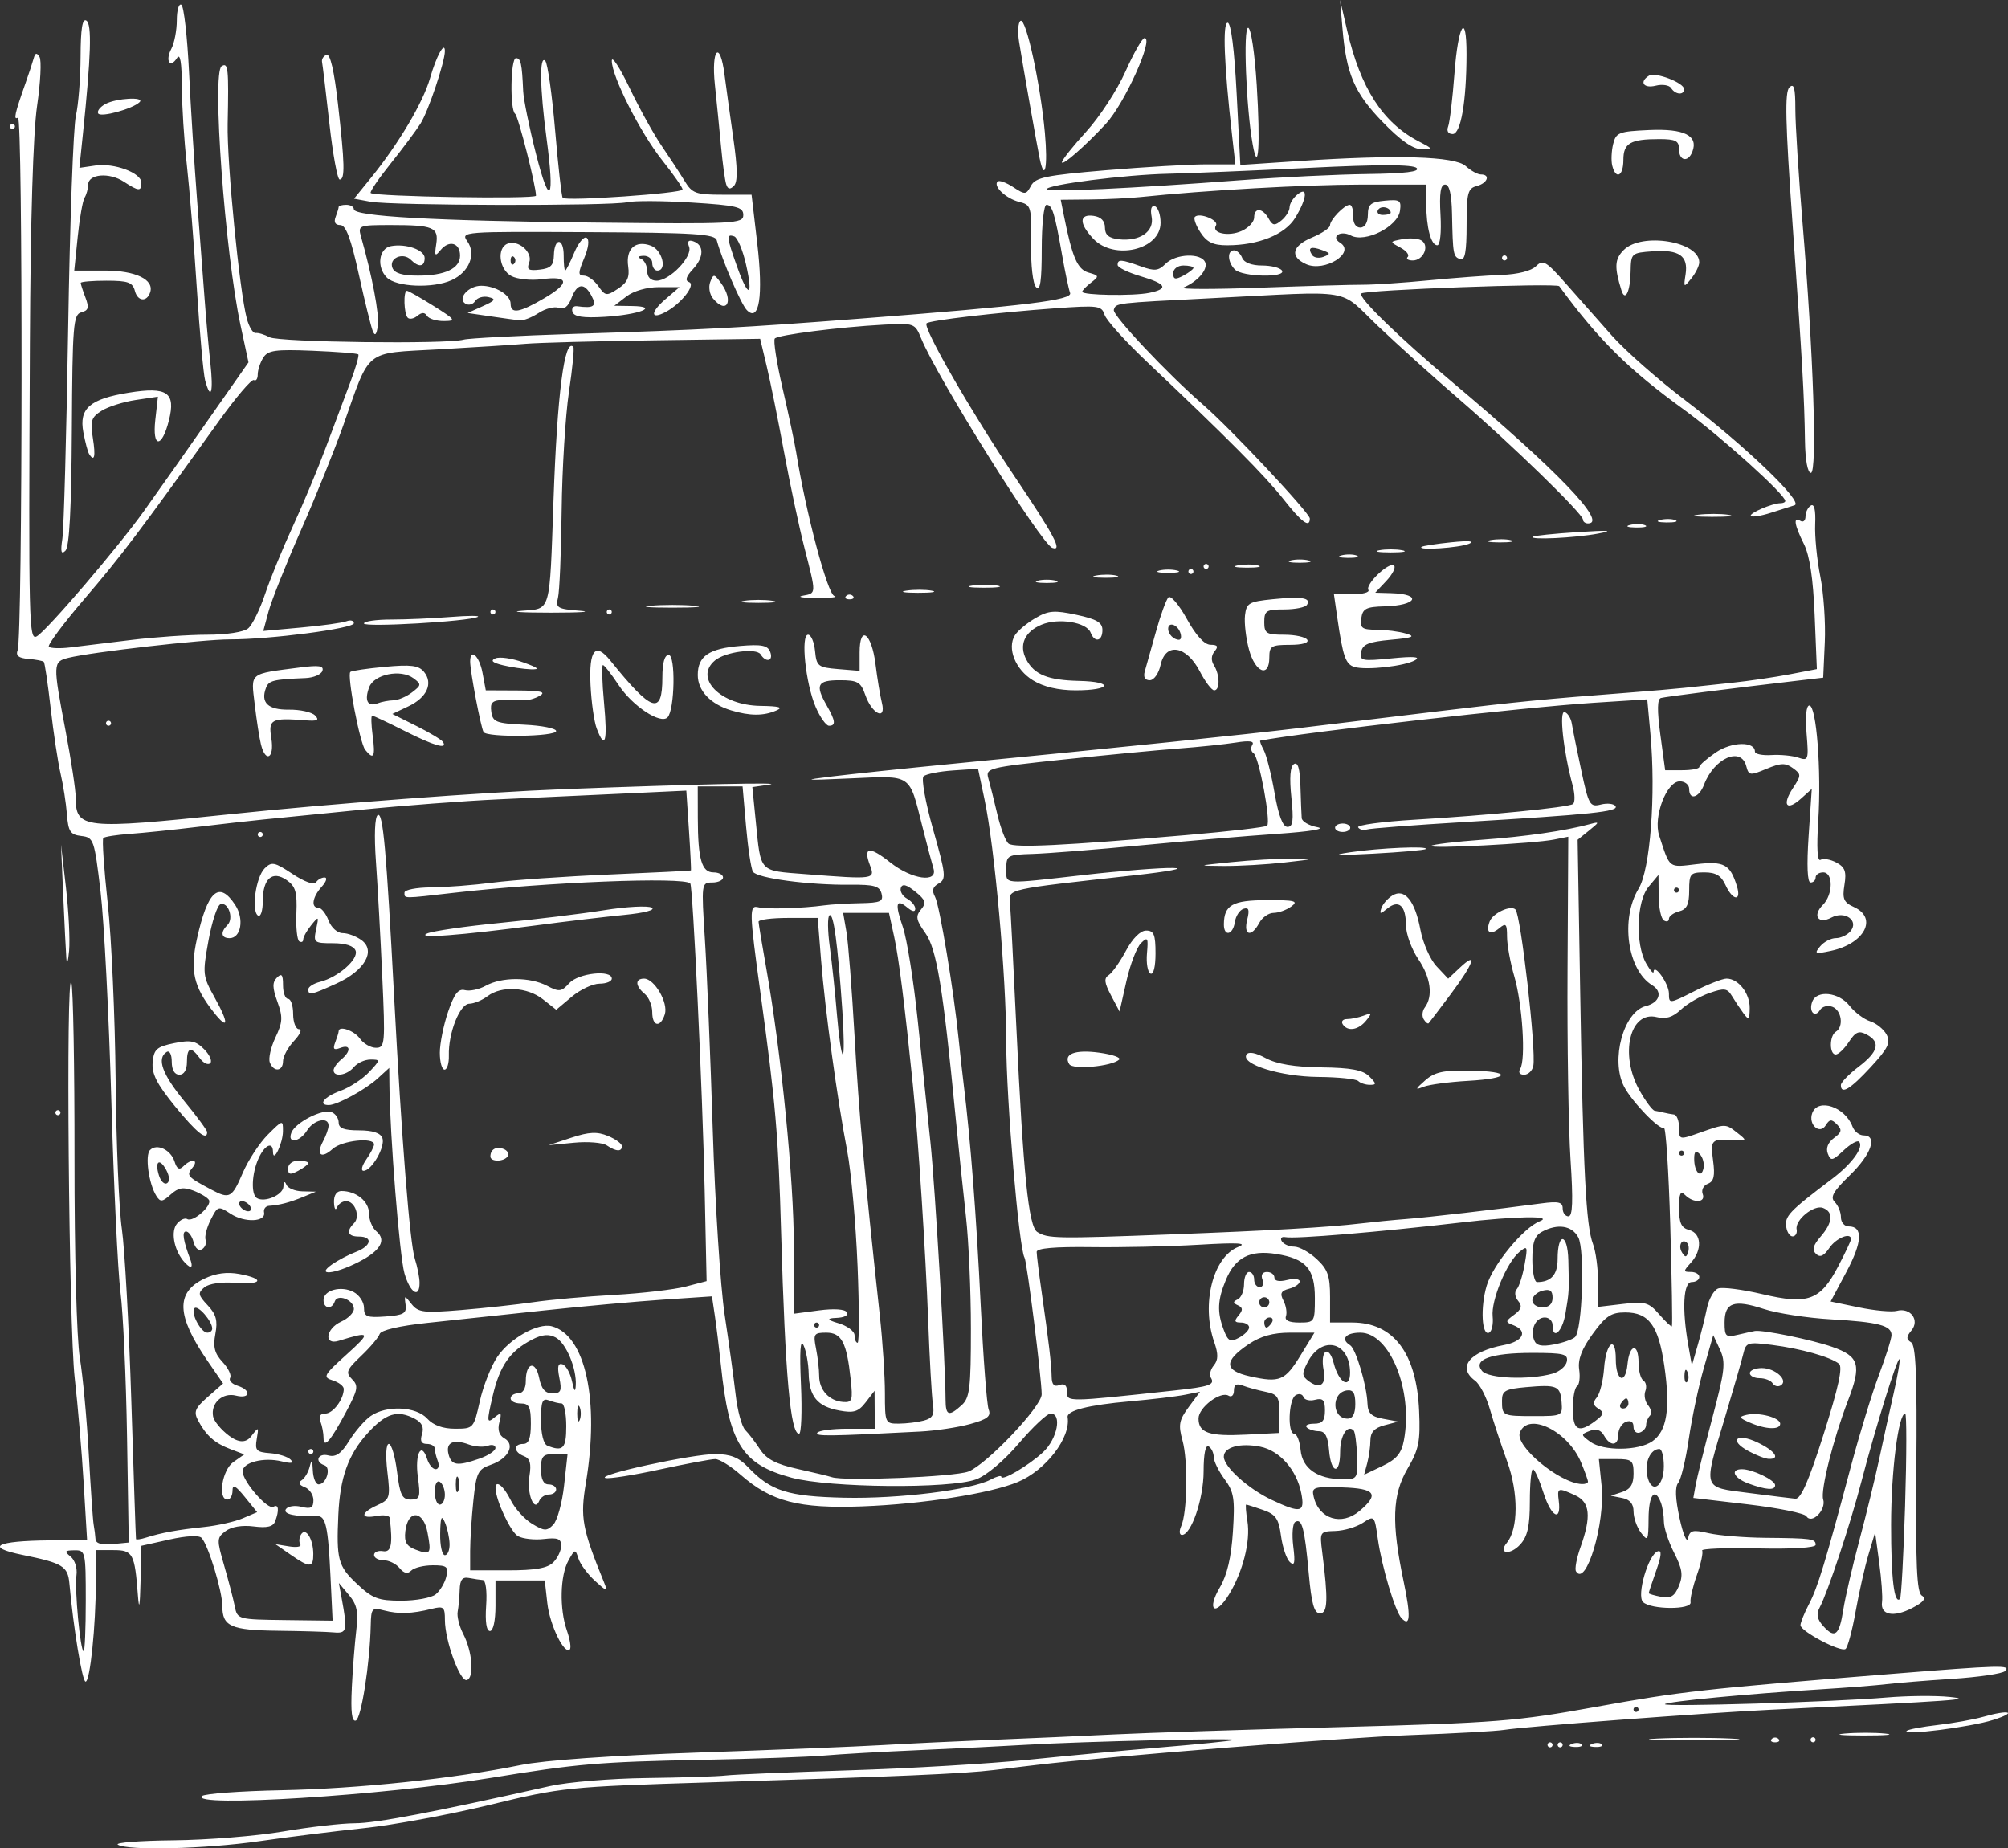 <svg xmlns="http://www.w3.org/2000/svg" fill="none" viewBox="0 0 277 255" height="255" width="277">
<rect x="0" y="0" width="277" height="255" fill="#333333" stroke="none"/>
<path fill="white" d="M16.258 254.49C15.815 254.208 19.269 253.939 23.933 253.892C28.597 253.845 35.396 253.297 39.042 252.674C42.687 252.051 47.15 251.54 48.959 251.538C51.827 251.536 59.745 250.025 75.905 246.397C78.335 245.852 84.314 245.357 89.193 245.298C94.071 245.239 98.99 245.081 100.125 244.946C101.259 244.811 108.938 244.491 117.188 244.235C125.439 243.978 136.586 243.318 141.958 242.767C147.33 242.216 155.651 241.441 160.448 241.044C165.245 240.647 169.641 240.201 170.217 240.053C171.444 239.736 149.236 240.248 141.609 240.711C138.731 240.886 132.137 241.214 126.957 241.44C121.776 241.665 115.81 242.005 113.7 242.195C111.589 242.385 104.004 242.654 96.843 242.793C82.645 243.069 79.657 243.325 67.649 245.288C52.84 247.711 26.259 249.382 27.854 247.79C28.188 247.457 33.118 247.093 38.81 246.98C49.439 246.77 62.597 245.386 71.836 243.506C75.069 242.848 84.404 242.189 96.257 241.783C106.81 241.421 118.271 240.958 121.724 240.755C125.178 240.551 132.086 240.222 137.075 240.022C142.063 239.823 149.599 239.488 153.82 239.278C158.042 239.069 172.014 238.615 184.87 238.271C206.4 237.694 209.179 237.475 220.106 235.492C231.86 233.359 234.886 233.02 260.574 230.96C276.097 229.715 277.485 229.679 276.588 230.544C276.223 230.895 272.942 231.377 269.296 231.613C265.651 231.85 261.569 232.181 260.226 232.348C258.882 232.514 254.801 232.835 251.155 233.06C241.112 233.679 230.046 234.734 229.672 235.108C229.261 235.519 253.06 234.805 260.226 234.191C263.104 233.945 267.029 233.908 268.947 234.11C272.318 234.464 270.373 234.604 244.178 235.883C235.185 236.322 210.411 238.194 207.547 238.65C206.395 238.834 200.587 239.158 194.638 239.371C185.797 239.686 152.894 242.31 143.006 243.488C141.663 243.648 138.994 243.967 137.075 244.198C132.822 244.709 124.369 245.076 98.002 245.892C78.27 246.503 77.516 246.58 67.651 248.979C62.087 250.332 54.237 251.786 50.207 252.211C46.177 252.636 39.7 253.442 35.814 254.004C28.338 255.084 17.61 255.351 16.259 254.49H16.258ZM226.036 235.837C226.036 235.645 225.879 235.488 225.686 235.488C225.494 235.488 225.338 235.645 225.338 235.837C225.338 236.029 225.495 236.186 225.686 236.186C225.878 236.186 226.036 236.029 226.036 235.837ZM213.476 240.719C213.476 240.528 213.633 240.37 213.825 240.37C214.016 240.37 214.174 240.527 214.174 240.719C214.174 240.912 214.017 241.068 213.825 241.068C213.632 241.068 213.476 240.911 213.476 240.719ZM214.872 240.719C214.872 240.528 215.029 240.37 215.221 240.37C215.412 240.37 215.57 240.527 215.57 240.719C215.57 240.912 215.413 241.068 215.221 241.068C215.028 241.068 214.872 240.911 214.872 240.719ZM216.834 240.592C217.338 240.39 217.94 240.415 218.172 240.647C218.404 240.879 217.992 241.044 217.256 241.014C216.443 240.98 216.278 240.815 216.834 240.592ZM219.625 240.592C220.129 240.39 220.731 240.415 220.962 240.647C221.194 240.879 220.783 241.044 220.047 241.014C219.234 240.98 219.069 240.815 219.625 240.592ZM228.652 239.853C231.434 239.72 235.986 239.72 238.769 239.853C241.551 239.985 239.274 240.093 233.71 240.093C228.146 240.093 225.869 239.985 228.652 239.853ZM244.409 239.905C244.665 239.649 245.084 239.649 245.34 239.905C245.595 240.161 245.386 240.371 244.875 240.371C244.363 240.371 244.154 240.161 244.41 239.906L244.409 239.905ZM249.759 240.021C249.759 239.83 249.915 239.672 250.108 239.672C250.3 239.672 250.457 239.829 250.457 240.021C250.457 240.214 250.3 240.37 250.108 240.37C249.916 240.37 249.759 240.213 249.759 240.021ZM254.487 239.161C256.128 239.014 258.64 239.016 260.069 239.165C261.498 239.315 260.155 239.436 257.085 239.433C254.015 239.431 252.846 239.308 254.487 239.16V239.161ZM263.016 238.798C263.207 238.596 265.131 238.229 267.29 237.982C269.449 237.734 272.273 237.229 273.565 236.859C277.207 235.814 278.407 236.2 274.919 237.294C271.767 238.283 262.379 239.47 263.016 238.798ZM48.525 232.898C48.655 230.292 48.934 226.71 49.146 224.938C49.454 222.362 49.252 221.382 48.138 220.053L46.744 218.391L47.13 220.485C47.962 224.999 47.874 225.379 46.02 225.208C45.06 225.119 41.61 225.017 38.352 224.98C31.847 224.905 30.67 224.383 30.67 221.57C30.67 219.52 28.747 213.2 27.809 212.17C27.459 211.784 25.695 211.874 23.367 212.395L19.506 213.258L19.384 218.267C19.302 221.635 19.185 222.247 19.025 220.135C18.588 214.325 18.336 213.855 15.655 213.855H13.226L13.222 218.216C13.214 224.343 12.427 231.996 11.802 231.996C11.346 231.996 10.124 224.582 9.572 218.461C9.357 216.074 8.657 215.648 3.11 214.517C-2.184 213.437 -0.581 212.58 6.863 212.509L12.012 212.46L11.541 204.611C11.282 200.293 10.726 193.779 10.306 190.132C9.494 183.097 9.073 133.536 9.842 135.562C10.091 136.219 10.287 147.117 10.277 159.781C10.265 173.079 10.577 184.722 11.012 187.342C11.426 189.837 11.981 195.802 12.245 200.599C12.509 205.396 12.815 209.791 12.923 210.367C13.031 210.943 13.144 211.826 13.173 212.33C13.21 212.936 13.994 213.173 15.494 213.028L17.762 212.809L17.523 198.157C17.392 190.098 16.985 181.15 16.62 178.271C16.255 175.393 15.686 163.462 15.357 151.757C15.027 140.052 14.359 127.117 13.871 123.01C13.016 115.812 12.921 115.536 11.217 115.335C9.699 115.155 9.419 114.731 9.232 112.335C9.112 110.8 8.716 108.266 8.351 106.705C7.987 105.144 7.375 101.098 6.99 97.713C6.606 94.329 6.178 91.447 6.04 91.308C5.902 91.17 4.944 90.988 3.911 90.902C2.554 90.79 2.144 90.454 2.437 89.693C3.126 87.897 3.165 15.797 2.478 16.222C1.824 16.627 2.027 15.695 3.506 11.511C3.981 10.168 4.496 8.607 4.65 8.042C4.858 7.28 5.065 7.233 5.454 7.862C5.742 8.327 5.589 11.365 5.115 14.612C4.571 18.338 4.205 30.371 4.124 47.237C3.934 86.469 3.981 88.437 5.098 87.774C6.527 86.925 16.291 75.505 19.842 70.528C22.604 66.658 24.641 63.762 32.484 52.554L34.279 49.989L33.181 44.879C31.026 34.856 29.212 9.972 30.575 9.13C31.479 8.571 31.566 9.413 31.404 17.093C31.291 22.451 33.038 40.197 34.048 43.956C34.357 45.107 34.902 46.002 35.258 45.944C35.614 45.885 36.483 46.148 37.189 46.526C38.489 47.221 61.639 47.51 63.954 46.86C64.645 46.665 71.49 46.308 79.165 46.064C96.974 45.501 102.715 45.194 118.745 43.952C141.728 42.172 147.998 41.401 147.616 40.405C147.427 39.912 146.924 37.526 146.499 35.103C145.494 29.377 145.144 28.257 144.356 28.257C143.998 28.257 143.705 30.988 143.705 34.327C143.705 38.777 143.498 40.19 142.93 39.623C142.483 39.175 142.188 36.615 142.235 33.566C142.31 28.507 142.243 28.266 140.596 27.854C138.773 27.396 136.966 25.694 137.615 25.044C137.828 24.831 138.792 25.174 139.757 25.807C141.412 26.891 141.553 26.881 142.225 25.626C142.837 24.482 144.296 24.181 152.603 23.485C157.919 23.04 164.101 22.675 166.342 22.675H170.415L169.961 18.663C168.858 8.902 168.632 3.138 169.354 3.138C169.812 3.138 170.281 6.849 170.595 12.947L171.101 22.755L179.208 22.216C192.711 21.318 200.697 21.558 202.188 22.907C202.895 23.547 203.84 24.07 204.29 24.07C205.645 24.07 205.208 25.276 203.711 25.668C202.479 25.99 202.316 26.62 202.316 31.041C202.316 34.737 202.088 35.971 201.444 35.755C200.47 35.428 200.417 35.14 200.303 29.477C200.249 26.776 199.937 25.465 199.351 25.464C198.723 25.464 198.545 26.639 198.715 29.651C198.851 32.06 198.663 33.839 198.273 33.839C197.402 33.839 196.756 31.408 196.744 28.082L196.735 25.466L187.839 25.468C180.126 25.471 166.286 26.251 157.291 27.189C155.768 27.348 152.678 27.496 150.423 27.518L146.324 27.559L146.77 29.789C147.92 35.536 148.632 37.176 150.167 37.608C151.629 38.02 151.651 38.111 150.511 38.986C149.84 39.502 149.29 40.071 149.29 40.251C149.29 40.741 156.33 40.856 158.535 40.403C161.274 39.839 160.916 39.165 157.314 38.101C155.587 37.591 154.174 36.894 154.174 36.553C154.174 35.74 154.671 35.77 157.372 36.746C159.268 37.431 159.807 37.377 160.786 36.397C162.202 34.981 165.744 34.864 166.263 36.215C166.641 37.202 165.191 38.864 163.245 39.675C162.669 39.915 167.378 39.923 173.71 39.691C180.042 39.461 186.479 39.277 188.014 39.281C189.549 39.285 193.66 39.012 197.148 38.672C200.636 38.334 205.138 37.999 207.154 37.928C209.361 37.849 211.241 37.374 211.885 36.73C212.844 35.771 213.264 36.014 215.995 39.11C217.668 41.007 220.534 44.249 222.364 46.314C224.195 48.379 228.718 52.368 232.418 55.177C240.708 61.473 248.868 69.301 247.562 69.705C247.047 69.865 245.553 70.339 244.243 70.758C242.934 71.178 241.713 71.371 241.53 71.188C241.185 70.843 244.478 69.421 245.623 69.421C245.982 69.421 246.275 69.284 246.275 69.115C246.275 68.229 237.319 60.154 232.3 56.513C224.611 50.936 220.493 46.86 215.097 39.483C214.758 39.019 188.341 39.988 187.785 40.486C187.256 40.959 192.932 46.491 200.291 52.676C214.791 64.863 221.853 72.212 219.064 72.212C218.68 72.212 218.366 71.973 218.366 71.681C218.366 70.89 208.428 61.229 201.271 55.062C197.818 52.086 192.794 47.558 190.107 44.999C184.514 39.672 187.201 40.123 167.082 41.142C153.709 41.819 153.965 41.789 153.649 42.737C153.407 43.462 160.949 51.477 166.035 55.901C169.844 59.213 180.688 70.784 180.688 71.536C180.688 72.895 179.582 72.08 177.027 68.839C174.49 65.621 169.34 60.44 158.199 49.895C155.233 47.088 152.612 44.179 152.374 43.431C151.973 42.167 151.491 42.104 145.558 42.533C137.437 43.12 128.23 44.196 127.821 44.606C127.264 45.163 133.906 56.727 139.944 65.711C145.499 73.977 146.628 76.114 145.158 75.583C143.636 75.032 129.302 52.133 127.078 46.698C126.217 44.595 126.133 44.564 121.873 44.795C115.782 45.126 107.395 46.191 106.888 46.699C106.653 46.933 107.134 50.022 107.954 53.562C108.775 57.103 109.624 61.099 109.84 62.442C111.177 70.769 114.155 81.966 115.101 82.226C115.676 82.385 114.578 82.508 112.659 82.5C110.74 82.492 109.877 82.35 110.74 82.184C112.637 81.819 112.629 82.052 110.966 75.549C110.226 72.657 108.963 66.72 108.157 62.355C107.352 57.99 106.282 52.691 105.779 50.581L104.864 46.743L90.272 46.951C82.246 47.065 74.266 47.279 72.54 47.427C70.813 47.574 65.38 47.921 60.466 48.197C50.119 48.779 51.138 47.962 47.337 58.731C46.165 62.051 43.536 68.562 41.494 73.198C39.452 77.836 37.452 82.849 37.05 84.34L36.318 87.05L41.545 86.576C44.42 86.316 47.233 85.926 47.795 85.711C48.357 85.495 48.817 85.616 48.817 85.98C48.817 86.712 37.196 88.228 31.711 88.211C28.069 88.199 12.556 89.97 9.439 90.752C7.283 91.293 7.274 91.521 9.045 100.818C9.813 104.846 10.441 108.983 10.441 110.012C10.441 114.342 11.47 114.455 31.722 112.334C45.784 110.861 66.466 109.308 77.772 108.875C95.869 108.182 108.488 107.904 106.129 108.25L103.785 108.593L104.253 113.252C104.977 120.468 104.625 120.092 111.104 120.597C120.634 121.338 120.751 121.323 120.012 119.379C119.04 116.822 119.917 116.695 122.8 118.978C125.776 121.335 129.396 121.852 128.773 119.831C128.566 119.16 127.882 116.569 127.253 114.075C125.381 106.652 125.91 107.009 117.333 107.388C110.852 107.676 110.512 107.64 114.752 107.122C117.438 106.793 124.817 106.018 131.149 105.399C155.218 103.048 171.547 101.364 179.292 100.433C183.706 99.903 192.34 98.862 198.48 98.12C209.21 96.824 213.216 96.431 224.645 95.56C227.523 95.34 230.977 95.043 232.32 94.9C233.663 94.756 236.646 94.439 238.949 94.195C241.251 93.95 244.823 93.426 246.885 93.031L250.634 92.311L250.328 84.858C250.119 79.793 249.644 76.651 248.845 75.05C247.515 72.384 247.342 71.228 248.368 71.862C248.751 72.1 249.066 71.821 249.066 71.247C249.066 70.673 249.396 69.996 249.799 69.747C250.275 69.453 250.486 70.356 250.401 72.323C250.328 73.989 250.647 77.235 251.109 79.537C251.571 81.84 251.849 85.921 251.728 88.608L251.508 93.492L248.019 93.901C238.332 95.036 229.798 96.117 229.131 96.294C228.61 96.432 228.584 97.971 229.045 101.376L229.707 106.261H232.06C233.354 106.261 234.415 106.057 234.418 105.807C234.42 105.558 235.445 104.658 236.696 103.806C238.889 102.313 242.088 102.244 242.088 103.69C242.088 104.029 243.108 104.242 244.356 104.164C245.603 104.086 247.278 104.248 248.077 104.524C249.458 105 249.515 104.832 249.212 101.177C249.019 98.85 249.17 97.33 249.595 97.33C250.576 97.33 251.271 106.314 250.825 113.247C250.585 116.973 250.698 118.895 251.14 118.623C251.518 118.389 252.498 118.557 253.318 118.995C254.518 119.638 254.736 120.237 254.437 122.081C254.124 124.01 254.331 124.491 255.752 125.139C259.077 126.654 257.212 130.194 252.568 131.183C250.376 131.65 250.232 131.59 251.084 130.563C251.604 129.938 252.579 129.426 253.253 129.426C253.927 129.426 254.834 128.996 255.269 128.472C256.48 127.014 254.5 125.594 252.642 126.588C250.814 127.566 249.978 126.321 251.464 124.835C252.876 123.423 252.906 120.355 251.508 120.355C250.933 120.355 250.462 120.669 250.462 121.053C250.462 121.438 250.148 121.751 249.764 121.751C249.319 121.751 249.223 119.419 249.498 115.297L249.929 108.843L248.446 110.177C246.464 111.959 245.782 111.095 247.319 108.749C248.498 106.95 248.498 106.826 247.32 105.966C246.307 105.225 245.66 105.244 243.672 106.074C241.404 107.022 241.234 106.998 240.893 105.696C240.176 102.951 236.467 104.581 235.07 108.253C234.377 110.076 233.018 110.467 233.018 108.843C233.018 108.267 232.437 107.796 231.728 107.796C229.898 107.796 228.034 112.706 228.883 115.29C230.398 119.9 230.116 119.683 233.994 119.227C237.836 118.775 238.675 119.231 239.608 122.274C240.262 124.408 239.018 124.27 238.029 122.1C237.436 120.8 236.698 120.355 235.126 120.355C233.171 120.355 233.018 120.538 233.018 122.863C233.018 124.783 232.691 125.456 231.623 125.735C230.855 125.936 230.227 126.396 230.227 126.758C230.227 127.12 229.914 127.221 229.529 126.984C229.146 126.746 228.821 125.237 228.809 123.629L228.784 120.705L227.411 122.352C225.751 124.346 225.568 130.261 227.086 132.915C227.634 133.875 228.095 134.402 228.108 134.086C228.163 132.813 230.226 135.713 230.226 137.063C230.226 138.501 230.272 138.497 233.692 136.764C235.598 135.798 237.616 135.008 238.178 135.008C239.8 135.008 241.392 137.036 241.368 139.07C241.347 140.711 241.243 140.798 240.496 139.779C240.029 139.14 239.315 138.068 238.91 137.396C238.27 136.333 237.862 136.282 235.8 137.001C234.495 137.455 232.725 138.488 231.866 139.295C230.756 140.337 229.801 140.635 228.563 140.324C224.824 139.385 223.382 145.478 226.17 150.438C227.008 151.929 227.95 153.189 228.263 153.237C228.576 153.285 229.146 153.403 229.53 153.499C229.914 153.595 230.542 153.713 230.925 153.76C231.309 153.808 231.623 154.618 231.623 155.561C231.623 157.267 231.635 157.27 234.502 156.259C238.054 155.006 238.033 155.005 239.688 156.311C240.999 157.344 240.987 157.376 239.298 157.28C236.045 157.096 235.925 157.209 236.315 160.114C236.6 162.232 236.428 162.991 235.595 163.312C234.994 163.542 234.673 164.176 234.882 164.72C235.346 165.93 233.628 166.038 232.461 164.871C231.81 164.22 231.624 164.622 231.624 166.681C231.624 168.739 231.933 169.409 233.019 169.692C234.73 170.14 234.853 172.44 233.26 174.2C232.185 175.388 232.185 175.476 233.26 175.476C233.895 175.476 234.415 175.79 234.415 176.174C234.415 176.558 233.943 176.872 233.368 176.872C232.208 176.872 232.008 180.582 232.897 185.593L233.391 188.384L234.192 185.593C234.632 184.058 235.207 181.761 235.468 180.488C235.729 179.214 236.421 177.989 237.008 177.764C237.594 177.539 240.343 177.89 243.115 178.543C249.428 180.032 251.115 179.411 253.584 174.689C254.554 172.834 255.347 171.153 255.347 170.954C255.347 169.956 253.293 170.787 252.359 172.162C251.593 173.292 251.075 173.522 250.514 172.984C249.944 172.437 250.114 171.8 251.146 170.609C252.829 168.669 252.953 167.212 251.484 166.648C250.228 166.166 247.581 168.319 247.842 169.612C247.941 170.1 247.708 170.533 247.324 170.573C246.941 170.615 246.531 170.046 246.415 169.311C246.172 167.774 246.744 167.171 252.765 162.613C255.492 160.548 257.168 158.224 256.449 157.505C256.224 157.28 255.265 157.826 254.317 158.716C252.773 160.167 252.547 160.212 252.14 159.15C251.852 158.403 252.168 157.609 252.994 157C254.065 156.209 254.139 155.868 253.401 155.121C252.658 154.369 252.387 154.39 251.86 155.242C251.018 156.604 249.396 155.123 250.001 153.544C250.804 151.452 254.529 152.71 255.544 155.416C255.796 156.087 256.484 156.637 257.071 156.637C259.052 156.637 258.16 159.248 255.196 162.125C252.879 164.373 252.433 165.164 253.102 165.834C253.57 166.302 253.953 167.25 253.953 167.94C253.953 168.631 254.434 169.196 255.022 169.196C257.02 169.196 256.917 171.33 254.722 175.448L252.531 179.558L256.45 180.372C258.605 180.819 260.954 181.032 261.671 180.845C263.544 180.355 264.859 182.13 263.677 183.553C262.955 184.424 262.946 184.765 263.632 185.189C264.29 185.596 264.464 189.79 264.356 202.648C264.244 215.863 264.41 219.694 265.115 220.13C265.76 220.528 265.372 221.022 263.76 221.856C261.188 223.186 259.362 222.812 259.623 221.008C259.72 220.334 259.545 217.899 259.234 215.596L258.668 211.41L257.754 214.463C257.251 216.142 256.451 219.689 255.976 222.344C255.502 224.999 254.873 227.32 254.579 227.502C253.855 227.95 248.371 225.044 248.371 224.213C248.371 223.849 248.897 222.546 249.541 221.318C250.752 219.006 251.804 215.546 255.378 202.133C256.533 197.798 258.254 192.187 259.204 189.665C260.153 187.142 260.93 184.679 260.93 184.19C260.93 182.862 259.114 182.391 252.566 182.015C249.308 181.829 245.152 181.188 243.329 180.592C239.2 179.241 237.905 179.684 237.905 182.446C237.905 184.412 238.051 184.54 239.824 184.123C240.879 183.874 241.9 183.649 242.092 183.622C243.256 183.458 249.931 184.831 252.732 185.81C256.491 187.124 256.83 188.284 254.91 193.269C252.906 198.475 251.113 205.622 251.503 206.85C251.961 208.293 249.926 210.345 249.19 209.182C248.932 208.774 245.316 208.038 241.156 207.548L233.592 206.657L233.917 204.846C234.096 203.851 235.13 199.691 236.216 195.602C237.956 189.044 238.08 187.933 237.264 186.182L236.34 184.197L235.038 188.733C234.322 191.227 233.391 195.623 232.968 198.501C232.547 201.379 231.889 204.111 231.508 204.571C231.044 205.131 231.106 206.752 231.694 209.455C232.178 211.681 232.703 212.923 232.861 212.216C233.107 211.113 233.514 211.013 235.701 211.518C237.105 211.841 240.609 212.129 243.487 212.156C249.952 212.218 250.464 212.29 250.464 213.127C250.464 213.528 247.255 213.726 242.487 213.618C238.099 213.519 234.643 213.655 234.807 213.919C234.971 214.184 234.642 215.71 234.077 217.31C233.513 218.911 233.122 220.593 233.21 221.048C233.414 222.112 227.718 222.085 226.65 221.019C225.737 220.105 227.384 214.452 228.691 214.017C229.263 213.826 229.197 214.625 228.473 216.677C227.904 218.29 227.439 219.691 227.439 219.79C227.439 219.889 228.205 220.116 229.141 220.295C230.476 220.551 231.007 220.228 231.597 218.805C232.204 217.338 232.078 216.459 230.94 214.227C230.165 212.708 229.531 210.771 229.531 209.925C229.531 209.078 229.341 207.888 229.108 207.281C228.28 205.125 227.437 206.226 227.416 209.492C227.395 212.558 227.317 212.705 226.369 211.452C225.806 210.707 225.345 209.394 225.345 208.535C225.345 207.471 224.844 206.874 223.775 206.664L222.205 206.355L223.775 205.836C224.92 205.457 225.345 204.773 225.345 203.305C225.345 201.479 225.124 201.293 222.953 201.293H220.561L220.935 204.956C221.458 210.094 218.794 219.027 217.407 216.783C217.209 216.464 217.488 214.967 218.025 213.457C219.546 209.187 219.345 207.227 217.287 206.289C214.9 205.202 214.794 205.238 215.026 207.05C215.405 210.02 213.997 209.312 212.941 206.003C212.359 204.18 211.694 202.689 211.462 202.689C211.23 202.689 211.04 204.697 211.04 207.151C211.04 210.542 210.725 211.962 209.726 213.065C208.341 214.596 206.586 214.391 207.866 212.848C209.458 210.93 209.481 205.955 207.916 201.642C207.081 199.34 206.003 196.077 205.521 194.392C205.039 192.707 204.122 190.945 203.482 190.477C200.961 188.634 202.73 186.453 207.466 185.564C210.137 185.063 210.824 183.623 208.773 182.828C207.63 182.385 207.637 182.293 208.877 181.38C209.891 180.633 210.018 180.184 209.416 179.46C208.977 178.93 208.894 178.23 209.228 177.868C209.556 177.512 210.045 175.985 210.315 174.473C210.771 171.916 210.72 171.794 209.588 172.728C207.846 174.167 205.676 179.408 205.908 181.618C206.017 182.654 205.803 183.658 205.434 183.849C204.405 184.384 204.191 180.362 205.089 177.364C205.961 174.454 210.151 169.372 212.415 168.481C214.404 167.696 209.107 167.779 201.622 168.649C190.118 169.986 178.688 170.94 177.305 170.677C176.787 170.579 176.57 170.834 176.823 171.243C177.076 171.653 177.847 171.988 178.535 171.988C179.224 171.988 180.618 172.757 181.634 173.699C183.161 175.114 183.48 176.019 183.48 178.932V182.454H186.526C192.229 182.454 195.418 186.664 195.766 194.651C195.95 198.873 195.733 199.949 194.161 202.632C192.058 206.221 191.926 210.09 193.629 218.189C194.641 223 194.547 224.554 193.323 223.226C192.441 222.27 190.601 216.094 190.071 212.316C189.616 209.074 189.592 209.047 187.995 210.094C187.106 210.676 185.401 211.18 184.205 211.215C182.074 211.275 182.039 211.332 182.397 214.135C183.236 220.711 183.166 222.575 182.085 222.575C181.285 222.575 180.921 221.27 180.536 217.027C179.973 210.82 179.597 209.398 178.668 209.972C178.318 210.189 178.199 211.7 178.403 213.331C178.689 215.625 178.583 216.118 177.932 215.509C177.47 215.075 176.92 213.444 176.711 211.883C176.391 209.502 175.99 208.928 174.22 208.31C173.059 207.906 172.018 207.575 171.908 207.575C171.797 207.575 171.875 208.607 172.079 209.868C172.525 212.619 171.46 216.844 169.524 219.994C167.611 223.107 166.414 222.154 168.275 219C169.282 217.292 169.85 214.87 170.079 211.295C170.37 206.751 170.222 205.822 168.923 204.065C168.103 202.956 167.432 201.584 167.432 201.015C167.432 200.446 167.119 199.787 166.734 199.55C166.301 199.282 166.036 200.581 166.036 202.974C166.036 206.758 164.332 211.76 163.041 211.76C162.686 211.76 162.643 211.213 162.944 210.539C163.79 208.646 163.898 201.54 163.125 198.737C162.526 196.57 162.646 195.921 163.984 194.113L165.539 192.009L163.452 192.426C162.305 192.656 158.884 193.063 155.851 193.33C150.116 193.836 147.125 194.601 147.275 195.523C147.733 198.332 144.265 202.845 140.411 204.455C136.601 206.047 127.265 207.51 118.939 207.82C110.174 208.146 106.382 207.159 102.158 203.451C100.807 202.265 99.237 201.294 98.668 201.294C98.099 201.294 94.639 201.943 90.98 202.736C87.322 203.529 83.959 204.055 83.51 203.905C82.238 203.481 95.57 200.585 98.704 200.604C100.773 200.616 101.931 201.08 103.177 202.393C106.327 205.713 108.658 206.454 116.497 206.628C123.978 206.794 133.989 205.553 136.647 204.131C137.461 203.695 138.126 203.515 138.126 203.73C138.126 204.411 141.887 202.204 143.883 200.351C145.858 198.518 146.542 195.014 144.924 195.014C144.442 195.014 142.479 196.856 140.564 199.106C138.518 201.509 136.082 203.566 134.663 204.09C131.06 205.419 114.426 205.273 109.199 203.865C102.366 202.026 100.586 199.198 99.452 188.386C99.211 186.083 98.833 182.995 98.613 181.523L98.213 178.847L91.482 179.3C87.78 179.549 80.355 180.222 74.982 180.797C69.61 181.371 62.388 182.141 58.934 182.508C55.089 182.917 52.546 183.509 52.374 184.036C52.22 184.51 51.066 185.874 49.81 187.068C47.794 188.985 47.648 189.36 48.56 190.272C49.472 191.184 49.38 191.706 47.773 194.73C45.603 198.814 44.631 199.934 44.631 198.351C44.631 197.73 44.44 196.725 44.207 196.118C43.931 195.401 44.166 195.014 44.88 195.014C45.942 195.014 47.421 193.038 47.421 191.619C47.421 191.236 46.739 190.705 45.905 190.441C44.493 189.992 44.625 189.744 47.823 186.854C51.227 183.778 51.134 183.619 46.724 184.979C44.624 185.626 44.929 183.305 47.073 182.328C48.032 181.891 48.817 181.103 48.817 180.577C48.817 179.345 46.547 178.45 46.184 179.538C45.798 180.698 44.631 180.565 44.631 179.362C44.631 177.982 47.07 177.333 48.791 178.254C49.572 178.673 50.213 179.65 50.213 180.426C50.213 181.655 50.596 181.809 53.178 181.623C55.685 181.442 56.113 181.193 55.95 180.013C55.763 178.664 55.791 178.661 56.78 179.915C57.691 181.069 58.445 181.16 63.602 180.736C66.791 180.473 71.285 179.984 73.587 179.648C75.889 179.312 80.913 178.859 84.751 178.642C88.589 178.424 93.022 177.907 94.603 177.494L97.477 176.743L97.206 164.074C96.915 150.531 95.585 122.249 95.221 121.877C94.31 120.947 75.394 121.701 62.541 123.18C55.504 123.989 55.795 123.99 55.795 123.147C55.795 122.763 57.443 122.438 59.458 122.426C61.472 122.413 65.319 122.116 68.005 121.765C70.692 121.415 77.913 120.912 84.053 120.649C90.194 120.386 95.259 120.134 95.31 120.089C95.361 120.044 95.239 117.548 95.04 114.542L94.677 109.076L85.877 109.488C81.037 109.715 73.308 110.072 68.703 110.281C64.098 110.491 55.62 111.135 49.864 111.712C44.107 112.29 37.985 112.899 36.258 113.067C34.531 113.235 30.45 113.694 27.188 114.088C23.926 114.482 19.756 114.911 17.922 115.042C16.088 115.173 14.437 115.43 14.253 115.615C14.068 115.8 14.342 119.846 14.861 124.607C15.38 129.369 15.871 140.329 15.951 148.963C16.032 157.598 16.418 166.861 16.81 169.546C17.203 172.233 17.79 182.908 18.114 193.269C18.439 203.631 18.73 212.208 18.76 212.33C18.788 212.452 19.418 212.358 20.155 212.126C22.261 211.458 24.474 211.053 28.128 210.668C29.988 210.473 32.401 209.932 33.491 209.466L35.472 208.62L33.776 206.526C32.49 204.94 32.078 204.729 32.075 205.654C32.074 206.326 31.758 206.876 31.374 206.876C29.996 206.876 30.639 202.794 32.188 201.709L33.701 200.65L31.787 199.923C29.616 199.097 28.447 198.064 27.338 195.992C26.685 194.773 26.887 194.279 28.671 192.713L30.772 190.869L28.634 187.761C24.338 181.517 24.209 178.303 28.175 176.411C29.771 175.65 31.325 175.443 33.041 175.765C36.613 176.435 36.17 177.28 32.404 176.98C30.542 176.832 28.816 177.088 28.194 177.603C27.268 178.372 27.322 178.67 28.645 180.078C29.821 181.329 30.053 182.189 29.709 184.022C29.369 185.83 29.597 186.717 30.706 187.907C31.496 188.756 31.966 189.737 31.748 190.088C31.531 190.439 31.986 190.927 32.76 191.173C34.723 191.796 34.527 193.037 32.544 192.54C30.688 192.075 29.037 193.591 29.398 195.43C29.526 196.079 30.518 197.272 31.603 198.08C32.916 199.058 33.931 199.082 34.649 198.154C35.692 196.797 35.713 196.808 35.416 198.538C35.147 200.1 35.37 200.338 37.242 200.48C38.415 200.57 39.694 200.968 40.084 201.366C40.572 201.864 40.195 201.942 38.874 201.616C36.386 201.002 33.467 201.748 33.467 202.997C33.467 204.363 36.944 208.36 37.717 207.882C38.435 207.438 38.544 208.352 37.956 209.885C37.671 210.627 36.84 210.824 34.991 210.587C33.408 210.385 31.922 210.631 31.123 211.229C29.895 212.15 29.884 212.4 30.924 215.992C31.528 218.077 32.185 220.603 32.384 221.604C32.743 223.405 32.82 223.426 39.315 223.508L45.883 223.591L45.591 217.501C45.258 210.563 44.938 209.119 43.736 209.16C40.724 209.262 39.017 208.887 39.432 208.215C39.688 207.8 40.649 207.649 41.566 207.88C42.89 208.212 43.235 208.023 43.235 206.965C43.235 206.231 42.694 205.423 42.033 205.169C41.25 204.869 41.1 204.539 41.604 204.222C42.028 203.955 42.532 203.108 42.724 202.341C42.991 201.271 43.092 201.393 43.154 202.864C43.198 203.92 43.558 204.783 43.954 204.783C45.017 204.783 45.721 202.472 44.756 202.15C43.339 201.677 43.859 200.414 45.313 200.795C46.335 201.061 47.077 200.538 48.162 198.782C48.968 197.476 50.301 195.937 51.122 195.363C53.295 193.84 57.406 194.024 58.934 195.712C59.761 196.626 61.083 197.107 62.769 197.107C65.313 197.107 65.35 197.066 66.189 193.313C66.656 191.226 67.738 188.479 68.593 187.208C70.304 184.663 74.193 182.471 76.108 182.971C80.763 184.189 82.725 193.188 80.821 204.595C80.021 209.391 80.287 210.835 83.359 218.388C83.861 219.623 83.714 219.59 82.082 218.104C81.068 217.179 80.037 215.791 79.792 215.018C79.364 213.67 79.307 213.681 78.409 215.302C77.258 217.381 77.159 221.958 78.201 224.948C78.63 226.176 78.812 227.349 78.606 227.554C77.845 228.316 75.843 224.197 75.501 221.169L75.149 218.039H68.352V221.527C68.352 223.593 68.04 225.016 67.587 225.016C67.102 225.016 66.911 223.739 67.064 221.527C67.203 219.526 67.008 218.015 66.608 217.985C66.224 217.956 65.36 217.827 64.689 217.698C63.783 217.524 63.455 217.943 63.414 219.321C63.386 220.342 63.26 221.701 63.136 222.342C63.012 222.981 63.355 224.361 63.898 225.408C65.159 227.837 65.449 231.408 64.417 231.775C63.484 232.108 61.374 226.359 61.374 223.483C61.374 221.689 61.199 221.545 59.533 221.963C56.832 222.641 54.968 222.702 52.971 222.175C51.316 221.739 51.192 221.879 51.141 224.234C51.025 229.514 49.83 237.125 49.079 237.374C48.536 237.553 48.368 236.178 48.531 232.894H48.528L48.525 232.898ZM11.83 220.834C11.83 214.057 11.785 213.857 10.26 213.879C8.914 213.899 8.84 214.022 9.742 214.751C10.325 215.221 10.684 216.363 10.547 217.308C10.271 219.221 11.08 227.812 11.536 227.812C11.698 227.812 11.83 224.672 11.83 220.834V220.834ZM254.284 222.051C254.536 220.422 255.535 216.114 256.503 212.476C257.471 208.839 258.696 203.815 259.227 201.312C259.758 198.809 260.655 194.732 261.221 192.251C261.787 189.769 262.148 187.638 262.025 187.515C261.743 187.233 258.674 197.103 256.79 204.355C255.263 210.233 252.141 219.658 251.024 221.764C250.525 222.705 250.662 223.393 251.541 224.364C253.128 226.117 253.732 225.608 254.284 222.051H254.284ZM60.1 219.962C60.701 219.482 61.359 218.383 61.564 217.52C61.891 216.141 61.665 215.95 59.699 215.95C58.469 215.95 57.135 216.277 56.734 216.677C56.23 217.181 55.734 217.075 55.114 216.328C54.623 215.736 53.631 215.252 52.911 215.252C52.19 215.252 51.6 214.924 51.6 214.523C51.6 214.123 52.15 213.888 52.822 214C53.974 214.193 54.195 213.119 53.764 209.414C53.727 209.081 52.909 208.959 51.95 209.143C49.662 209.581 49.716 208.721 52.042 207.661C53.793 206.864 53.858 206.643 53.432 203.014C53.171 200.792 53.257 199.204 53.638 199.204C53.997 199.204 54.507 200.931 54.771 203.042C55.174 206.269 55.474 206.879 56.66 206.879C57.928 206.879 58.027 206.566 57.644 203.77C57.206 200.572 58.129 198.781 58.924 201.287C59.169 202.06 59.696 202.693 60.096 202.693C60.495 202.693 60.63 202.196 60.398 201.589C60.165 200.982 59.974 200.197 59.974 199.844C59.974 199.492 59.482 199.204 58.88 199.204C58.116 199.204 57.916 198.797 58.216 197.851C58.511 196.923 58.212 196.265 57.262 195.758C54.832 194.457 53.221 194.949 50.673 197.769C48.037 200.687 46.907 203.851 46.673 208.972C46.391 215.145 46.631 216.055 49.209 218.483C51.384 220.535 52.164 220.833 55.355 220.833C57.365 220.833 59.5 220.441 60.1 219.961V219.962ZM262.805 207.646C263.022 200.701 263.026 195.018 262.818 195.018C261.883 195.018 260.877 202.958 260.872 210.378C260.868 217.781 261.302 221.386 262.103 220.584C262.274 220.414 262.59 214.591 262.807 207.646H262.805H262.805ZM76.321 215.551C76.924 214.948 77.417 213.912 77.417 213.249C77.417 212.288 76.934 212.1 75.037 212.322C73.728 212.475 72.116 212.297 71.456 211.928C70.437 211.358 68.391 206.987 68.358 205.309C68.333 204.084 69.471 204.977 70.44 206.94C71.015 208.108 72.347 209.584 73.398 210.221C75.081 211.242 75.429 211.257 76.318 210.351C76.874 209.785 77.546 207.36 77.812 204.961L78.295 200.6H76.461C74.888 200.6 74.626 200.899 74.626 202.693C74.626 204.089 74.975 204.787 75.673 204.787C76.248 204.787 76.719 205.101 76.719 205.485C76.719 205.869 76.275 206.183 75.731 206.183C75.187 206.183 74.583 206.575 74.388 207.055C73.707 208.735 72.642 206.05 73.033 203.639C73.314 201.905 73.123 201.214 72.273 200.887C70.847 200.34 70.787 199.205 72.183 199.205C72.939 199.205 73.23 198.429 73.23 196.414C73.23 194.089 72.998 193.624 71.835 193.624C71.067 193.624 70.439 193.31 70.439 192.926C70.439 192.541 70.911 192.228 71.486 192.228C72.131 192.228 72.533 191.574 72.533 190.524C72.533 187.959 73.882 187.638 74.373 190.088C74.679 191.62 75.197 192.228 76.196 192.228C77.382 192.228 77.527 191.906 77.161 190.078C76.853 188.535 76.975 188.011 77.597 188.217C78.074 188.376 78.662 189.421 78.904 190.541C79.216 191.984 79.369 192.15 79.427 191.111C79.558 188.782 78.087 185.284 76.652 184.516C75.709 184.011 74.791 184.094 73.409 184.808C70.346 186.392 68.938 188.406 67.964 192.593C67.138 196.148 67.156 196.415 68.171 195.583C69.144 194.786 69.234 194.87 68.881 196.241C68.616 197.267 68.856 198.024 69.565 198.422C71.118 199.291 70.156 201.226 67.754 202.063C65.918 202.703 65.709 203.127 65.302 207.017C65.058 209.356 64.857 212.48 64.857 213.959V216.647H70.04C73.822 216.647 75.52 216.351 76.32 215.551H76.321ZM58.971 211.403C58.395 208.331 56.264 208.224 55.915 211.251C55.745 212.726 56.067 213.31 57.31 213.78C59.411 214.574 59.533 214.4 58.971 211.403V211.403ZM62.018 212.984C61.989 212.121 61.699 210.786 61.37 210.019C60.905 208.938 60.758 209.292 60.721 211.589C60.692 213.22 60.986 214.554 61.37 214.554C61.753 214.554 62.045 213.848 62.018 212.984ZM187.553 208.449C190.311 206.115 189.74 205.347 185.145 205.202C181.179 205.077 180.91 205.165 181.222 206.496C181.947 209.581 185.074 210.545 187.552 208.449H187.553ZM179.508 206.007C178.881 202.788 176.529 200.12 173.85 199.587C171.065 199.032 168.821 199.648 168.821 200.967C168.821 202.366 172.205 205.412 175.45 206.934C179.459 208.815 180.03 208.684 179.509 206.006L179.508 206.007ZM61.37 206.222C61.37 205.477 61.056 204.674 60.672 204.437C60.276 204.192 59.974 204.779 59.974 205.791C59.974 206.803 60.287 207.576 60.672 207.576C61.056 207.576 61.37 206.966 61.37 206.222ZM251.584 197.81C253.631 191.355 254.232 188.577 253.677 188.139C252.481 187.195 248.398 186.048 244.447 185.547C241.103 185.123 240.856 185.198 240.493 186.742C240.28 187.647 239.138 191.61 237.955 195.548C234.932 205.611 234.784 205.136 241.211 205.966C244.186 206.349 247.09 206.709 247.665 206.764C248.419 206.838 249.515 204.334 251.584 197.81V197.81ZM241.211 204.672C239.174 203.928 238.609 202.692 240.306 202.692C241.749 202.692 244.875 204.201 244.875 204.897C244.875 205.64 243.655 205.565 241.211 204.672V204.672ZM241.19 200.189C238.411 198.682 239.55 197.621 242.459 199.008C244.865 200.156 245.662 201.322 244.002 201.269C243.523 201.252 242.257 200.768 241.19 200.189ZM241.386 196.262C239.889 195.61 239.822 195.46 240.918 195.198C242.622 194.792 245.573 195.57 245.573 196.426C245.573 197.281 243.61 197.23 241.386 196.262V196.262ZM244.533 190.843C244.292 190.453 243.485 190.134 242.74 190.134C241.995 190.134 241.386 189.82 241.386 189.436C241.386 189.052 242.132 188.738 243.045 188.738C244.895 188.738 246.759 190.446 245.655 191.129C245.279 191.361 244.774 191.232 244.533 190.842V190.843ZM63.227 203.914C63.033 203.434 62.875 203.827 62.875 204.786C62.875 205.745 63.033 206.138 63.227 205.658C63.421 205.178 63.421 204.393 63.227 203.913V203.914ZM229.524 202.269C229.524 200.967 229.249 199.902 228.912 199.902C227.7 199.902 226.864 201.682 227.216 203.515C227.734 206.215 229.524 205.249 229.524 202.269ZM219.058 204.415C219.058 204.21 218.625 203.007 218.096 201.741C216.289 197.414 210.789 194.736 209.662 197.634C208.946 199.475 215.074 204.584 218.186 204.742C218.666 204.766 219.058 204.619 219.058 204.415ZM133.585 203.019C136.098 202.049 143.705 194.03 143.697 192.361C143.685 190.115 141.67 174.049 141.33 173.5C140.565 172.261 138.818 151.692 138.81 143.818C138.802 134.605 137.217 116.902 135.804 110.242L134.917 106.055L131.46 106.293C129.559 106.424 127.733 106.788 127.403 107.103C127.071 107.419 127.663 110.707 128.726 114.455C130.482 120.644 130.549 121.292 129.496 121.881C128.652 122.354 128.517 122.854 128.996 123.748C129.623 124.92 131.6 136.851 132.249 143.385C132.421 145.111 132.736 147.938 132.948 149.665C133.885 157.272 134.689 167.713 135.284 180.016C135.636 187.308 136.131 193.803 136.382 194.451C136.746 195.386 136.215 195.802 133.817 196.464C132.153 196.924 129.066 197.388 126.956 197.497C114.272 198.151 112.426 198.173 112.738 197.668C112.928 197.361 114.792 197.11 116.88 197.11H120.676L120.643 191.876L119.424 193.461C118.415 194.772 117.785 194.968 115.777 194.596C112.75 194.035 111.618 192.662 111.555 189.476C111.526 188.11 111.21 186.364 110.847 185.597C110.403 184.658 110.287 186.425 110.491 191.004C110.658 194.746 110.541 197.808 110.23 197.808C109.036 197.808 108.32 189.789 107.759 170.167C107.369 156.51 107.007 152.294 104.92 137.105C103.351 125.679 103.33 124.828 104.627 125.172C105.727 125.464 110.736 125.316 113.697 124.904C114.657 124.771 116.904 124.635 118.69 124.603C121.468 124.553 121.891 124.362 121.609 123.282C121.338 122.243 120.575 122.026 117.314 122.061C111.62 122.121 104.424 121.159 103.871 120.264C103.611 119.842 103.181 117.022 102.918 113.997L102.438 108.496H96.254L96.263 112.857C96.275 118.548 96.797 120.357 98.428 120.357C99.15 120.357 99.742 120.671 99.742 121.055C99.742 121.439 99.066 121.753 98.24 121.753C96.761 121.753 96.745 121.877 97.24 129.603C97.516 133.92 98.005 145.773 98.326 155.942C98.647 166.112 99.385 177.572 99.967 181.41C100.548 185.248 101.229 190.193 101.48 192.4C101.73 194.607 102.326 196.805 102.804 197.284C103.282 197.763 104.205 198.97 104.855 199.965C105.733 201.307 107.073 202.003 110.042 202.66C112.244 203.148 114.36 203.656 114.743 203.791C116.413 204.377 131.683 203.75 133.582 203.017H133.585V203.019ZM187.205 200.901C187.147 199.147 186.933 197.545 186.728 197.341C185.867 196.48 184.869 198.064 184.869 200.292C184.869 203.535 183.613 203.358 183.341 200.076C183.185 198.182 182.801 197.457 181.953 197.451C181.308 197.447 180.549 197.211 180.267 196.927C179.983 196.644 180.432 196.413 181.264 196.413C182.429 196.413 182.775 195.994 182.775 194.587C182.775 193.18 182.508 192.831 181.413 193.117C180.664 193.313 179.939 193.138 179.802 192.726C179.665 192.315 179.179 192.21 178.721 192.492C177.745 193.096 177.587 197.808 178.544 197.808C178.903 197.808 179.295 198.821 179.416 200.059C179.663 202.604 181.764 204.059 185.216 204.077C187.253 204.089 187.306 204.003 187.203 200.9L187.205 200.901ZM193.668 198.69C194.956 191.823 191.724 183.854 187.65 183.854C185.615 183.854 184.89 184.749 186.246 185.586C187.041 186.078 188.542 191.111 188.64 193.612C188.692 194.966 189.167 195.432 190.8 195.736L192.894 196.125L190.975 196.631C189.611 196.991 189.053 197.588 189.047 198.694C189.043 199.55 188.844 200.972 188.609 201.852L188.18 203.453L190.704 202.25C192.654 201.32 193.328 200.511 193.669 198.69H193.668ZM66.15 201.229C67.359 200.808 68.347 200.146 68.347 199.759C68.347 199.371 67.874 199.236 67.295 199.459C66.716 199.681 65.538 199.602 64.678 199.285C62.529 198.49 61.45 199.01 61.874 200.633C62.282 202.194 63.069 202.304 66.15 201.23V201.229ZM78.115 196.762C78.115 195.035 77.827 193.622 77.474 193.622C77.122 193.622 76.337 193.431 75.73 193.198C74.823 192.85 74.626 193.34 74.626 195.931C74.626 197.803 74.981 199.23 75.498 199.439C77.664 200.313 78.115 199.853 78.115 196.762H78.115ZM227.946 198.835C229.949 197.432 230.443 194.343 229.6 188.49C228.793 182.881 227.468 181.062 224.188 181.062C222.25 181.062 221.497 181.56 219.709 184.027C218.188 186.124 217.642 187.563 217.844 188.942C218 190.014 217.868 191.053 217.547 191.251C217.227 191.449 216.966 192.848 216.966 194.36C216.966 197.347 217.774 197.773 220.102 196.013C221.258 195.139 221.325 194.856 220.496 194.344C219.746 193.88 219.691 193.493 220.277 192.788C220.705 192.271 221.156 190.467 221.278 188.777C221.536 185.211 222.896 184.15 222.896 187.515C222.896 190.527 224.231 191.105 224.51 188.213C224.783 185.385 226.036 185.209 226.036 187.998C226.036 189.126 226.336 190.235 226.703 190.462C227.07 190.689 227.192 191.339 226.974 191.908C226.756 192.476 226.924 193.358 227.347 193.868C227.771 194.378 227.884 195.028 227.6 195.313C227.315 195.598 227.083 196.17 227.083 196.586C227.083 197.002 226.69 197.473 226.211 197.633C225.731 197.793 225.339 197.437 225.339 196.841C225.339 196.165 224.945 195.909 224.292 196.16C223.717 196.381 223.246 197.155 223.246 197.882C223.246 199.51 222.144 199.604 221.274 198.048C220.838 197.27 220.202 197.059 219.32 197.401C218.051 197.892 218.052 197.936 219.367 198.904C221.152 200.217 226.029 200.177 227.947 198.834L227.946 198.835ZM176.497 195.045C176.497 192.719 176.265 192.354 174.578 192.014C173.522 191.801 172.11 191.414 171.438 191.154C170.575 190.82 170.217 191.022 170.217 191.844C170.217 192.484 169.889 192.804 169.488 192.556C168.379 191.871 165.332 194.173 165.332 195.696C165.332 197.686 166.799 198.183 171.905 197.923L176.496 197.689V195.045H176.497ZM79.973 194.145C79.779 193.666 79.621 194.057 79.621 195.017C79.621 195.977 79.779 196.369 79.973 195.889C80.166 195.41 80.166 194.625 79.973 194.144V194.145ZM127.448 195.982C128.653 195.658 128.923 195.169 128.693 193.723C128.531 192.708 128.237 187.482 128.039 182.109C127.701 172.933 126.646 156.707 125.928 149.665C124.804 138.628 123.987 132.15 123.355 129.256L122.632 125.942H116.309L116.764 128.558C117.014 129.997 117.522 136.512 117.891 143.037C118.497 153.735 119.231 161.847 121.375 181.546C121.759 185.073 122.073 189.861 122.073 192.186C122.073 196.335 122.11 196.414 123.992 196.404C125.047 196.4 126.603 196.209 127.448 195.982V195.982ZM186.962 193.684C186.962 192.171 186.661 191.697 185.779 191.826C183.623 192.143 183.728 195.716 185.894 195.716C186.609 195.716 186.962 195.043 186.962 193.684H186.962ZM215.421 193.465C215.247 191.185 214.796 190.993 210.511 191.374C207.635 191.63 207.197 191.875 207.197 193.227C207.197 195.34 207.251 195.366 211.676 195.366C215.48 195.366 215.562 195.324 215.421 193.465ZM132.658 193.862C133.774 192.853 133.934 191.528 133.934 183.301C133.934 178.127 133.63 171.189 133.257 167.884C132.885 164.579 132.228 158.264 131.799 153.85C130.075 136.16 129.208 130.913 127.642 128.713C126.37 126.928 126.275 126.414 127.044 125.487C127.82 124.552 127.701 124.177 126.258 123.007C125.063 122.04 124.472 121.885 124.271 122.486C124.114 122.957 124.497 123.629 125.123 123.978C125.748 124.328 126.26 124.951 126.26 125.362C126.26 125.837 125.87 125.787 125.196 125.228C123.598 123.902 123.421 124.631 124.549 127.905C125.109 129.531 126.033 135.327 126.602 140.786C127.172 146.244 127.964 153.85 128.363 157.687C129.006 163.871 130.423 188.02 130.439 193.097C130.447 195.314 130.886 195.465 132.658 193.861V193.862ZM224.64 193.622C224.64 193.238 224.502 192.924 224.332 192.924C224.163 192.924 223.831 193.237 223.593 193.622C223.356 194.005 223.494 194.32 223.901 194.32C224.308 194.32 224.64 194.006 224.64 193.622H224.64ZM117.348 190.258C116.797 185.188 116.095 183.854 113.979 183.854C112.281 183.854 112.166 184.031 112.567 186.034C112.807 187.233 113.003 188.938 113.003 189.822C113.003 191.767 114.381 193.271 116.294 193.415C117.569 193.511 117.67 193.209 117.349 190.258H117.348ZM161.844 191.85C166.889 191.307 167.641 191.046 167.029 190.054C166.797 189.68 166.982 188.924 167.439 188.373C168.063 187.621 168.078 186.819 167.5 185.159C165.679 179.936 167.322 173.406 170.802 172.031C172.189 171.483 170.804 171.406 165.333 171.727C161.304 171.963 154.632 172.11 150.506 172.054C145.51 171.987 143.006 172.206 143.006 172.711C143.006 173.128 143.308 175.57 143.677 178.138C144.67 185.054 145.043 188.208 145.072 189.937C145.089 191.021 145.412 191.365 146.145 191.083C146.849 190.813 147.192 191.116 147.192 192.01C147.192 193.441 147.062 193.442 161.844 191.85ZM182.598 189.05C182.073 186.305 183.294 185.409 183.976 188.037C184.694 190.813 186.275 191.706 186.242 189.319C186.185 185.105 182.357 184.168 180.406 187.891C179.555 189.514 179.576 189.842 180.575 190.573C182.101 191.688 182.976 191.029 182.597 189.05L182.598 189.05ZM179.435 186.942L181.327 183.853H177.969C175.626 183.853 173.895 184.335 172.244 185.448C168.781 187.781 168.843 189.088 172.454 189.886C176.556 190.792 177.259 190.496 179.436 186.942H179.435ZM232.792 189.305C232.57 188.749 232.404 188.914 232.37 189.727C232.342 190.462 232.505 190.874 232.737 190.642C232.968 190.411 232.993 189.809 232.792 189.305ZM214.171 189.51C215.128 189.243 216.014 188.49 216.141 187.835C216.34 186.803 215.708 186.645 211.389 186.645C205.682 186.645 203.137 187.558 204.447 189.136C205.323 190.191 210.946 190.407 214.171 189.511V189.51ZM217.264 184.474C218.282 183.547 218.649 172.44 217.72 170.703C216.851 169.08 214.884 168.772 212.733 169.923C211.708 170.472 211.383 171.394 211.383 173.76C211.383 175.474 211.672 176.875 212.024 176.875C213.964 176.875 214.872 175.864 214.872 173.702C214.872 169.929 216.257 170.085 216.35 173.869C216.458 178.243 216.461 178.188 215.947 181.237C215.522 183.757 214.174 184.951 214.174 182.807C214.174 182.231 213.693 181.76 213.106 181.76C211.848 181.76 211.067 183.418 211.631 184.888C211.921 185.644 212.646 185.807 214.322 185.493C215.584 185.257 216.907 184.798 217.264 184.474V184.474ZM118.296 174.609C118.059 168.756 117.413 161.613 116.861 158.735C115.493 151.618 113.82 139.373 113.262 132.396L112.802 126.639H108.716C106.468 126.639 104.635 126.875 104.642 127.162C104.65 127.45 105.13 130.354 105.71 133.616C107.769 145.199 109.507 162.704 109.51 171.907L109.513 181.242L112.95 180.786C115.044 180.508 116.559 180.609 116.828 181.045C117.087 181.464 116.459 181.786 115.31 181.823C114.005 181.865 114.108 182.104 115.618 182.54C116.866 182.901 117.886 183.657 117.886 184.222C117.886 184.786 118.076 185.249 118.306 185.249C118.537 185.249 118.533 180.461 118.298 174.608H118.295L118.296 174.609ZM172.31 183.131C172.31 182.761 171.801 182.458 171.178 182.458C170.286 182.458 170.218 182.251 170.859 181.479C171.482 180.728 171.462 180.403 170.77 180.084C170.058 179.755 170.052 179.582 170.741 179.26C171.221 179.037 171.613 178.094 171.613 177.167C171.613 176.24 171.927 175.481 172.311 175.481C172.696 175.481 173.009 175.952 173.009 176.527C173.009 177.103 173.357 177.574 173.782 177.574C174.206 177.574 174.373 177.103 174.152 176.527C173.908 175.89 174.151 175.481 174.775 175.481C175.339 175.481 175.801 175.829 175.801 176.254C175.801 176.731 176.47 176.86 177.545 176.59C178.505 176.349 179.289 176.435 179.289 176.781C179.289 177.128 178.638 177.582 177.842 177.79C176.699 178.089 176.532 178.436 177.05 179.441C177.41 180.141 177.565 181.106 177.393 181.586C177.186 182.163 177.809 182.458 179.231 182.458C181.339 182.458 181.383 182.389 181.383 179.077C181.383 175.036 180.173 173.657 176.05 172.997C172.45 172.422 170.403 173.473 169.114 176.561C167.948 179.351 167.877 181.014 168.818 183.487C169.408 185.04 169.713 185.196 170.911 184.555C171.682 184.142 172.313 183.502 172.313 183.132L172.31 183.131ZM29.273 183.289C29.273 182.271 27.305 180.007 26.832 180.481C26.244 181.069 27.704 183.854 28.601 183.854C28.971 183.854 29.274 183.6 29.274 183.289H29.273ZM113.002 182.807C113.002 182.615 112.846 182.458 112.653 182.458C112.461 182.458 112.304 182.615 112.304 182.807C112.304 183 112.461 183.156 112.653 183.156C112.846 183.156 113.002 182.999 113.002 182.807ZM175.45 182.458C175.687 182.074 175.549 181.76 175.142 181.76C174.735 181.76 174.403 182.074 174.403 182.458C174.403 182.842 174.542 183.156 174.711 183.156C174.881 183.156 175.213 182.842 175.45 182.458ZM230.41 169.048C230.191 161.483 229.795 155.428 229.529 155.592C228.938 155.957 225.098 151.975 224.026 149.885C222.151 146.23 223.96 139.571 227.036 138.799C228.955 138.317 229.407 136.831 227.912 135.918C224.492 133.831 223.504 126.766 226.048 122.593C227.648 119.968 228.439 109.606 227.674 101.269L227.235 96.483L219.833 96.956C210.368 97.56 179.848 101.027 173.855 102.181C173.745 102.201 173.963 102.791 174.337 103.49C174.711 104.189 175.382 106.858 175.828 109.42C176.37 112.529 176.961 114.08 177.604 114.08C178.364 114.08 178.477 113.211 178.141 109.99C177.858 107.277 177.978 105.736 178.5 105.413C179.041 105.08 179.32 106.034 179.392 108.457C179.45 110.398 179.528 112.379 179.566 112.859C179.603 113.338 180.578 113.907 181.729 114.122C182.98 114.356 180.731 114.726 176.147 115.041C171.926 115.331 163.448 116.047 157.308 116.632C151.168 117.218 144.496 117.746 142.482 117.807C138.979 117.913 138.819 118.001 138.819 119.836C138.818 122.073 138.052 122.012 149.633 120.702C154.622 120.137 160.117 119.707 161.844 119.747C163.57 119.784 161.215 120.233 156.61 120.742C138.707 122.718 139.148 122.621 139.324 124.56C139.411 125.512 139.805 133.199 140.201 141.641C141.156 162.034 141.887 169.205 143.088 169.966C144.533 170.881 145.675 170.902 161.494 170.3C175.386 169.772 183.283 169.316 187.7 168.79C189.449 168.582 192.275 168.305 193.98 168.176C196.935 167.952 206.259 166.876 212.604 166.025C214.996 165.705 215.569 165.839 215.569 166.718C215.569 167.317 215.928 167.807 216.366 167.807C216.947 167.807 217.024 165.677 216.65 159.958C216.368 155.64 216.182 143.857 216.239 133.772L216.341 115.436L214.385 115.827C211.596 116.385 197.009 117.135 197.428 116.698C197.619 116.498 200.748 116.12 204.379 115.859C210.456 115.422 215.92 114.628 219.406 113.677C220.669 113.332 220.651 113.417 219.217 114.575L217.632 115.854L217.989 137.121C218.401 161.67 218.78 169.081 219.755 171.644C220.139 172.654 220.452 175.015 220.452 176.89V180.3L223.869 179.896C226.941 179.532 227.445 179.676 228.875 181.319C229.748 182.325 230.541 183.07 230.636 182.975C230.73 182.88 230.627 176.614 230.409 169.049L230.41 169.048ZM196.601 149.051C197.897 147.905 199.103 147.639 202.707 147.7C208.627 147.801 208.475 148.779 202.487 149.118C199.897 149.265 197.149 149.631 196.382 149.932C195.165 150.409 195.193 150.296 196.601 149.051ZM187.368 149.141C187.08 148.853 184.594 148.599 181.845 148.577C176.659 148.534 171.136 146.814 171.951 145.495C172.231 145.043 173.199 145.221 174.618 145.985C176.133 146.8 178.585 147.207 182.28 147.255C186.365 147.308 188.005 147.616 188.884 148.495C189.901 149.512 189.913 149.665 188.974 149.665C188.38 149.665 187.658 149.429 187.37 149.141H187.368ZM209.714 147.449C210.503 146.173 210.014 138.524 208.9 134.711C208.347 132.818 207.895 130.347 207.895 129.218C207.895 127.459 207.743 127.292 206.832 128.049C205.554 129.11 204.909 128.657 205.501 127.115C205.94 125.97 208.411 124.83 209.055 125.474C209.798 126.217 211.931 144.904 211.517 147.049C211.388 147.72 210.815 148.27 210.245 148.27C209.629 148.27 209.414 147.937 209.715 147.45L209.714 147.449ZM147.504 146.814C146.634 145.407 148.296 144.767 151.632 145.225C153.455 145.474 154.692 145.907 154.383 146.187C153.345 147.124 147.997 147.612 147.504 146.814H147.504ZM185.218 141.291C184.98 140.908 185.251 140.593 185.817 140.593C186.384 140.593 187.423 140.377 188.126 140.114C189.251 139.692 189.289 139.775 188.447 140.812C187.376 142.127 185.873 142.351 185.218 141.291ZM196.392 140.61C196.129 140.184 196.199 139.457 196.547 138.994C197.718 137.441 197.369 134.85 195.648 132.317C194.709 130.935 193.94 128.796 193.94 127.565C193.94 124.923 192.928 124.059 191.354 125.358C190.403 126.143 190.276 126.133 190.554 125.293C190.735 124.745 191.408 123.965 192.05 123.561C193.747 122.491 195.189 124.234 195.943 128.267C196.286 130.104 197.288 132.375 198.17 133.313L199.773 135.02L201.392 133.499C203.913 131.13 203.301 132.918 200.15 137.124C198.577 139.224 197.196 141.042 197.08 141.164C196.965 141.285 196.655 141.036 196.392 140.61ZM153.258 137.314C152.335 135.572 152.268 134.959 152.947 134.524C153.427 134.217 154.493 132.71 155.317 131.175C156.237 129.461 157.314 128.384 158.109 128.384C159.176 128.384 159.402 128.932 159.402 131.524C159.402 133.385 159.117 134.522 158.704 134.315C158.32 134.124 158.103 132.867 158.223 131.524C158.417 129.348 158.326 129.197 157.386 130.129C156.807 130.704 155.907 133.059 155.386 135.362L154.44 139.549L153.258 137.316V137.314ZM168.832 127.511C168.857 124.847 170.013 124.197 174.758 124.183C178.639 124.17 179.163 124.307 178.139 125.055C177.473 125.542 176.37 125.941 175.69 125.941C175.01 125.941 174.116 126.569 173.705 127.336C172.621 129.363 171.502 129.066 172.046 126.896C172.395 125.507 172.271 125.139 171.536 125.381C171.002 125.557 170.466 126.383 170.343 127.216C170.078 129.019 168.817 129.265 168.832 127.51V127.511ZM169.868 118.941C172.555 118.665 176.322 118.449 178.241 118.46C181.523 118.48 181.462 118.509 177.195 118.989C174.7 119.27 170.932 119.486 168.822 119.471C165.07 119.442 165.093 119.429 169.869 118.941H169.868ZM186.264 117.578C190.316 116.977 197.165 116.686 196.672 117.136C196.512 117.282 193.242 117.569 189.404 117.774C184.361 118.044 183.491 117.99 186.264 117.578ZM184.172 114.196C184.172 113.877 184.642 113.614 185.218 113.614C185.794 113.614 186.265 113.876 186.265 114.196C186.265 114.516 185.794 114.778 185.218 114.778C184.643 114.778 184.172 114.516 184.172 114.196ZM187.35 114.143C187.155 113.828 190.678 113.351 195.177 113.085C205.246 112.488 216.212 111.405 216.977 110.932C217.291 110.739 217.271 109.562 216.934 108.318C215.654 103.599 215.047 97.974 215.846 98.239C216.27 98.38 216.712 99.098 216.829 99.833C216.946 100.569 217.533 103.472 218.132 106.285C219.155 111.08 219.324 111.373 220.842 110.992C221.733 110.768 222.641 110.875 222.86 111.23C223.317 111.969 219.534 112.363 201.964 113.412C195.057 113.824 189.023 114.286 188.555 114.439C188.088 114.591 187.546 114.459 187.351 114.143H187.35ZM175.101 179.667C175.101 179.284 174.787 178.969 174.403 178.969C174.018 178.969 173.705 179.283 173.705 179.667C173.705 180.052 174.018 180.365 174.403 180.365C174.787 180.365 175.101 180.052 175.101 179.667ZM214.174 179.035C214.174 178.048 213.813 177.799 212.779 178.069C212.011 178.27 211.383 178.868 211.383 179.399C211.383 179.93 212.011 180.365 212.779 180.365C213.686 180.365 214.174 179.9 214.174 179.035ZM232.737 171.483C232.028 170.774 231.443 171.842 232.025 172.783C232.464 173.495 232.629 173.495 232.865 172.786C233.026 172.301 232.969 171.715 232.737 171.483V171.483ZM234.474 159.219C233.922 158.666 233.711 158.847 233.711 159.874C233.711 161.719 234.686 162.698 234.998 161.166C235.13 160.515 234.894 159.639 234.474 159.219ZM232.316 159.084C232.316 158.892 232.159 158.734 231.966 158.734C231.774 158.734 231.617 158.891 231.617 159.084C231.617 159.276 231.774 159.433 231.966 159.433C232.159 159.433 232.316 159.276 232.316 159.084ZM116.196 139.373C115.56 130.133 114.991 125.923 114.426 126.272C114.146 126.445 114.164 128.404 114.468 130.625C114.771 132.846 115.22 137.096 115.465 140.07C115.711 143.044 116.071 145.477 116.264 145.477C116.458 145.477 116.427 142.73 116.196 139.372V139.373ZM231.618 122.802C231.618 122.61 231.461 122.452 231.268 122.452C231.076 122.452 230.919 122.609 230.919 122.802C230.919 122.994 231.076 123.151 231.268 123.151C231.461 123.151 231.618 122.994 231.618 122.802ZM163.774 115.2C169.633 114.699 174.594 114.122 174.798 113.917C175.35 113.365 173.665 104.369 172.924 103.911C172.574 103.694 172.497 103.177 172.755 102.761C173.075 102.242 172.37 102.141 170.498 102.44C169.001 102.679 165.42 103.052 162.542 103.268C159.663 103.484 152.496 104.169 146.615 104.791C136.327 105.878 135.937 105.977 136.34 107.384C136.57 108.189 137.128 110.417 137.579 112.336C138.03 114.255 138.729 116.08 139.132 116.391C139.913 116.994 146.564 116.674 163.775 115.201L163.774 115.2ZM18.092 88.292C21.344 87.893 26.072 87.566 28.599 87.566C31.255 87.566 33.632 87.198 34.233 86.694C34.804 86.214 35.851 84.095 36.558 81.984C37.266 79.873 39.003 75.634 40.419 72.565C41.836 69.495 43.871 64.628 44.941 61.749C46.011 58.871 47.517 54.857 48.288 52.828C49.059 50.8 49.57 49.027 49.424 48.888C49.278 48.75 46.437 48.526 43.112 48.39C37.958 48.18 36.954 48.323 36.308 49.355C35.892 50.022 35.552 51.061 35.552 51.664C35.552 52.267 35.313 52.614 35.02 52.433C34.727 52.252 32.537 54.823 30.152 58.148C19.15 73.487 16.718 76.706 11.701 82.562C8.752 86.004 6.52 89.001 6.74 89.221C6.96 89.442 8.274 89.486 9.66 89.32C11.045 89.155 14.839 88.692 18.091 88.292H18.092ZM164.635 36.955C164.635 36.777 164.007 36.631 163.24 36.631C162.472 36.631 161.844 37.096 161.844 37.702C161.844 38.557 162.126 38.622 163.24 38.027C164.007 37.616 164.635 37.134 164.635 36.955ZM171.263 24.851C176.636 24.443 184.434 24.065 188.592 24.01C193.833 23.941 195.929 23.688 195.426 23.184C194.923 22.682 190.324 22.674 180.54 23.16C172.752 23.545 164.025 23.91 161.147 23.971C155.254 24.094 144.401 25.476 144.401 26.103C144.401 26.552 155.953 26.014 171.264 24.85L171.263 24.851ZM40.089 214.487L37.995 213.035L39.893 213.345C40.936 213.516 41.625 213.386 41.422 213.058C41.218 212.729 41.267 212.113 41.53 211.688C42.172 210.651 43.204 212.297 43.218 214.379C43.23 216.316 42.748 216.334 40.089 214.487ZM42.531 200.25C42.531 200.058 42.687 199.902 42.879 199.902C43.071 199.902 43.228 200.058 43.228 200.25C43.228 200.442 43.072 200.599 42.879 200.599C42.687 200.599 42.531 200.442 42.531 200.25ZM55.791 175.655C55.128 173.375 53.783 156.546 53.718 149.717L53.693 147.328L52.123 148.763C50.406 150.334 46.516 152.455 45.355 152.455C43.794 152.455 44.733 151.3 46.944 150.5C48.222 150.039 50.003 148.876 50.904 147.918C52.492 146.227 52.498 146.175 51.109 146.175C50.321 146.175 49.286 146.646 48.809 147.222C47.865 148.358 46.017 148.646 46.017 147.656C46.017 147.32 46.488 146.654 47.064 146.175C48.469 145.009 48.394 144.017 46.943 144.574C46.042 144.92 45.883 144.742 46.245 143.797C46.503 143.124 46.715 142.442 46.715 142.281C46.715 141.439 48.853 142.165 49.64 143.274C50.142 143.98 51.143 144.556 51.865 144.553C53.11 144.548 53.155 144.033 52.733 134.721C52.489 129.316 52.096 122.188 51.861 118.881C51.602 115.25 51.702 112.702 52.112 112.448C52.832 112.003 53.299 117.189 54.364 137.453C55.394 157.071 56.536 171.522 57.227 173.666C57.585 174.778 57.878 176.27 57.878 176.98C57.878 179.208 56.582 178.386 55.788 175.655H55.79L55.791 175.655ZM45.794 174.443C46.609 173.873 48.091 173.095 49.089 172.716C51.235 171.9 51.493 170.596 49.508 170.596C47.978 170.596 47.714 169.878 48.833 168.759C49.736 167.856 48.972 165.712 47.747 165.712C47.244 165.712 46.675 166.105 46.481 166.584C46.287 167.064 46.104 166.75 46.074 165.886C46.041 164.903 46.427 164.316 47.111 164.316C49.138 164.316 50.902 165.749 50.902 167.395C50.902 168.294 51.355 169.405 51.908 169.864C53.364 171.072 52.506 172.555 49.449 174.115C46.12 175.813 43.502 176.048 45.794 174.443H45.794ZM25.258 173.911C23.963 172.292 23.558 169.855 24.411 168.826C24.87 168.273 25.509 167.983 25.832 168.183C26.628 168.674 29.299 166.317 28.822 165.545C28.612 165.205 27.642 164.625 26.667 164.253C25.288 163.729 24.595 163.849 23.552 164.792C22.398 165.837 22.122 165.864 21.567 164.986C20.519 163.329 19.976 159.382 20.698 158.659C21.649 157.708 23.561 158.614 24.085 160.264C24.408 161.284 24.738 161.456 25.297 160.898C26.422 159.772 27.494 159.959 26.535 161.114C25.662 162.167 25.829 162.359 29.18 164.138C31.668 165.458 32.002 165.278 33.483 161.824C34.235 160.069 35.794 157.69 36.947 156.537C39.004 154.48 39.043 154.471 39.032 156.064C39.02 157.755 37.678 160.536 37.658 158.909C37.642 157.433 36.519 157.942 35.666 159.814C34.724 161.881 34.601 164.774 35.433 165.288C36.505 165.95 39.042 164.859 39.098 163.712C39.131 162.988 39.282 162.89 39.505 163.444C39.699 163.924 40.694 164.337 41.718 164.361L43.579 164.405L41.834 165.124C39.97 165.893 38.529 166.27 37.124 166.356C36.645 166.385 36.331 166.794 36.426 167.265C36.698 168.597 33.736 168.715 31.802 167.448C30.114 166.341 30.031 166.366 29.066 168.277C28.518 169.36 28.201 170.61 28.361 171.055C28.52 171.499 28.299 172.08 27.869 172.346C27.414 172.627 26.928 172.218 26.704 171.363C26.494 170.557 26.022 169.898 25.658 169.898C25.068 169.898 25.272 171.159 26.306 173.909C26.485 174.389 26.481 174.781 26.293 174.781C26.105 174.781 25.641 174.389 25.257 173.909H25.259L25.258 173.911ZM34.507 166.41C34.269 166.027 33.762 165.712 33.377 165.712C32.993 165.712 32.874 166.026 33.111 166.41C33.348 166.794 33.856 167.108 34.24 167.108C34.624 167.108 34.743 166.794 34.507 166.41ZM22.94 161.424C22.004 159.676 21.305 160.201 21.934 162.182C22.189 162.984 22.689 163.46 23.046 163.239C23.437 162.997 23.394 162.274 22.94 161.424ZM39.74 161.202C39.74 160.596 40.346 160.13 41.135 160.13C41.925 160.13 42.531 160.276 42.531 160.455C42.531 160.633 41.902 161.115 41.135 161.526C40.021 162.123 39.74 162.057 39.74 161.202ZM50.515 159.975C51.113 159.122 51.601 158.181 51.601 157.882C51.601 156.861 47.177 157.338 45.895 158.498C44.309 159.933 43.556 159.335 44.567 157.445C44.982 156.67 45.322 155.701 45.322 155.292C45.322 154.025 43.287 154.474 42.369 155.944C41.346 157.582 39.591 157.843 40.195 156.267C40.734 154.863 44.476 152.947 45.734 153.429C46.275 153.637 46.718 154.288 46.718 154.876C46.718 155.659 47.47 155.944 49.531 155.944C51.393 155.944 52.48 156.299 52.747 156.996C53.198 158.17 51.274 161.526 50.151 161.526C49.754 161.526 49.919 160.828 50.516 159.975H50.515ZM67.649 159.549C67.649 158.567 68.435 158.115 69.458 158.508C69.994 158.713 70.259 159.162 70.046 159.506C69.559 160.294 67.649 160.328 67.649 159.549ZM83.697 158.014C83.122 157.629 81.08 157.465 79.162 157.652L75.673 157.99L78.813 156.958C81.266 156.151 82.372 156.099 83.872 156.717C84.927 157.152 85.79 157.785 85.79 158.122C85.79 158.924 84.997 158.884 83.697 158.014ZM24.145 152.63C21.631 149.551 20.914 148.137 21.06 146.552C21.225 144.758 21.612 144.411 24.004 143.918C26.3 143.444 26.99 143.582 28.152 144.743C28.918 145.51 29.302 146.38 29.004 146.678C28.706 146.976 28.061 146.67 27.571 146C26.337 144.312 25.786 144.474 25.786 146.525C25.786 147.61 25.39 148.269 24.739 148.269C24.088 148.269 23.693 147.606 23.693 146.484C23.693 145.471 23.39 144.885 22.995 145.129C21.583 146.002 22.374 148.203 25.437 151.923C27.164 154.021 28.577 155.941 28.577 156.19C28.577 157.438 27.108 156.259 24.146 152.63L24.145 152.63ZM7.644 153.502C7.644 153.31 7.801 153.153 7.993 153.153C8.186 153.153 8.342 153.31 8.342 153.502C8.342 153.694 8.185 153.851 7.993 153.851C7.801 153.851 7.644 153.694 7.644 153.502ZM253.945 149.7C253.945 149.336 255.044 148.2 256.387 147.175C259.128 145.084 259.458 143.771 257.505 142.725C256.432 142.151 255.965 142.345 255.047 143.747C254.423 144.699 253.606 145.478 253.231 145.478C252.336 145.478 252.349 142.894 253.248 142.338C254.362 141.65 254.054 139.389 252.78 138.9C252.14 138.654 251.372 138.847 251.074 139.329C250.354 140.493 249.474 139.552 250 138.182C250.629 136.544 253.67 136.883 255.142 138.755C255.856 139.663 257.135 140.626 257.984 140.896C258.833 141.165 259.852 141.989 260.247 142.727C260.842 143.839 260.468 144.608 258.064 147.216C255.245 150.274 253.945 151.057 253.945 149.7ZM37.22 146.573C37.009 146.025 37.36 144.473 38 143.126C38.997 141.024 39.035 140.323 38.264 138.193C37.566 136.261 37.553 135.524 38.204 134.872C38.856 134.221 39.042 134.453 39.042 135.918C39.042 136.954 39.356 137.802 39.74 137.802C40.124 137.802 40.438 138.744 40.438 139.895C40.438 141.047 40.807 141.989 41.257 141.989C41.707 141.989 41.394 142.715 40.559 143.604C39.725 144.492 39.042 145.748 39.042 146.394C39.042 147.827 37.749 147.954 37.22 146.573V146.573ZM60.672 145.253C60.672 143.978 61.181 141.44 61.804 139.612C62.668 137.077 63.222 136.364 64.14 136.604C64.802 136.777 66.098 136.501 67.019 135.99C69.217 134.771 73.109 134.775 75.45 135.994C77.13 136.87 77.444 136.834 78.524 135.641C79.789 134.244 84.395 133.748 84.395 135.01C84.395 135.393 83.634 135.708 82.704 135.708C81.775 135.708 80.051 136.518 78.874 137.508L76.734 139.309L74.889 137.857C72.738 136.165 69.195 135.966 67.26 137.429C66.515 137.993 65.381 138.464 64.739 138.476C63.422 138.501 61.831 142.531 61.919 145.621C61.948 146.692 61.682 147.569 61.324 147.569C60.965 147.569 60.673 146.526 60.673 145.251V145.252L60.672 145.253ZM29.449 139.612C26.706 136.125 26.198 133.897 27.159 129.563C28.647 122.844 30.219 121.448 32.455 124.861C33.707 126.772 33.25 129.43 31.669 129.43C30.496 129.43 30.372 128.612 31.39 127.594C32.282 126.701 31.486 124.391 30.409 124.749C29.977 124.893 29.233 127.157 28.756 129.78C27.922 134.376 27.954 134.663 29.639 137.678C31.617 141.217 31.517 142.24 29.449 139.612ZM89.977 139.633C89.977 138.72 89.506 137.584 88.93 137.105C87.619 136.018 87.581 135.012 88.85 135.012C90.278 135.012 92.215 138.34 91.711 139.928C91.108 141.828 89.976 141.636 89.976 139.633H89.977ZM42.531 136.484C42.531 136.141 43.265 135.677 44.161 135.452C46.646 134.829 49.501 132.317 49.052 131.149C48.801 130.494 47.683 130.128 45.931 130.128C43.319 130.128 43.219 130.046 43.611 128.21C44.003 126.373 43.974 126.349 42.926 127.645C42.324 128.39 41.832 129.272 41.832 129.605C41.832 129.938 41.586 130.058 41.286 129.873C40.985 129.687 40.806 127.943 40.887 125.999C41.008 123.092 40.772 122.278 39.562 121.431C37.577 120.04 36.25 121.199 36.25 124.324C36.25 125.643 35.96 126.542 35.605 126.323C34.633 125.723 35.28 121.03 36.503 119.807C37.47 118.841 37.856 118.918 40.369 120.581C41.982 121.649 43.339 122.139 43.584 121.743C43.817 121.366 44.351 121.058 44.772 121.058C45.192 121.058 45.017 121.632 44.382 122.334C43.084 123.767 42.861 125.244 43.942 125.244C44.335 125.244 44.956 126.029 45.321 126.989C45.695 127.974 46.541 128.734 47.263 128.734C47.986 128.734 49.14 129.17 49.87 129.704C51.884 131.177 50.311 133.915 46.434 135.68C42.911 137.285 42.53 137.364 42.53 136.484L42.531 136.484ZM9.153 132.221C9.082 131.262 8.887 127.338 8.72 123.5L8.417 116.522L9.1 122.453C9.476 125.715 9.671 129.64 9.533 131.175C9.396 132.71 9.225 133.18 9.154 132.221H9.153ZM58.928 128.782C59.695 128.445 64.248 127.786 69.045 127.317C73.842 126.847 80.278 126.062 83.348 125.571C86.418 125.08 89.367 124.922 89.901 125.219C90.477 125.54 88.921 125.949 86.063 126.229C83.419 126.487 77.959 127.135 73.929 127.668C63.42 129.06 57.252 129.518 58.928 128.782L58.928 128.782ZM35.553 115.127C35.553 114.935 35.71 114.778 35.903 114.778C36.095 114.778 36.252 114.935 36.252 115.127C36.252 115.318 36.095 115.476 35.903 115.476C35.71 115.476 35.553 115.319 35.553 115.127ZM36.001 102.713C35.78 101.833 35.391 99.338 35.136 97.167C34.614 92.727 34.262 93.012 41.386 92.085C44.008 91.744 44.708 91.85 44.473 92.555C44.306 93.056 43.251 93.503 42.129 93.548C37.711 93.727 37.084 93.882 36.697 94.892C35.913 96.933 36.973 97.944 39.853 97.904C41.388 97.883 43.011 98.242 43.459 98.703C44.09 99.35 43.799 99.504 42.181 99.379C37.394 99.008 37.001 99.214 37.432 101.869C37.874 104.593 36.653 105.312 36 102.712L36.001 102.713ZM50.377 103.439C49.632 102.507 47.851 93.177 48.328 92.701C48.484 92.544 50.627 92.228 53.09 91.998C56.676 91.663 57.749 91.799 58.48 92.68C59.791 94.26 58.908 96.228 56.341 97.443L54.12 98.496L57.447 100.158C59.277 101.072 60.927 102.066 61.114 102.368C61.775 103.439 59.88 102.889 55.788 100.823C53.508 99.672 51.506 98.73 51.339 98.73C51.173 98.73 51.205 99.986 51.412 101.521C51.803 104.436 51.55 104.905 50.378 103.44L50.377 103.439ZM54.275 96.615C54.915 96.603 56.066 96.112 56.834 95.525C58.138 94.527 58.151 94.399 57.035 93.571C55.286 92.272 51.608 93.016 50.931 94.805C50.238 96.637 50.712 97.558 52.078 97.033C52.646 96.815 53.635 96.627 54.275 96.615H54.275ZM82.315 100.509C81.958 99.569 81.573 96.855 81.46 94.478C81.232 89.656 82.123 88.56 84.187 91.123C89.951 98.279 91.373 98.74 91.373 93.456C91.373 91.442 91.678 90.356 92.245 90.356C93.219 90.355 93.083 97.924 92.089 98.964C91.132 99.967 87.262 97.419 85.346 94.524C84.338 93 83.36 91.752 83.174 91.752C82.989 91.752 83.057 94.107 83.327 96.986C83.827 102.33 83.475 103.558 82.316 100.509H82.315ZM66.711 100.997C66.336 100.39 64.858 92.634 64.858 91.275C64.858 89.34 66.12 90.472 66.556 92.799L67.014 95.241L71.344 95.261C74.613 95.278 75.375 95.456 74.457 95.991C73.788 96.38 72.846 96.648 72.364 96.585C71.881 96.522 70.601 96.508 69.519 96.552C67.896 96.62 67.591 96.909 67.775 98.204C67.975 99.614 68.441 99.795 72.359 99.982C74.757 100.096 76.719 100.489 76.719 100.854C76.719 101.633 67.186 101.767 66.71 100.995V100.997L66.711 100.997ZM14.621 99.777C14.621 99.585 14.778 99.427 14.97 99.427C15.163 99.427 15.32 99.584 15.32 99.777C15.32 99.969 15.163 100.126 14.97 100.126C14.778 100.126 14.621 99.969 14.621 99.777ZM112.509 97.509C111.126 94.278 110.429 87.566 111.476 87.566C111.883 87.566 112.315 88.578 112.435 89.815C112.639 91.915 112.849 92.08 115.618 92.308L118.584 92.552V90.001C118.584 86.116 120.244 87.35 120.775 91.63C121.021 93.611 121.417 96.01 121.656 96.961C122.285 99.468 120.289 98.526 119.367 95.882C118.74 94.082 118.327 93.844 115.829 93.844C112.741 93.844 112.417 94.479 114.048 97.333C115.255 99.443 115.331 100.124 114.362 100.124C113.958 100.124 113.124 98.946 112.508 97.507L112.509 97.509ZM100.891 98.013C98.007 97.148 96.256 95.302 96.256 93.125C96.256 90.518 97.785 89.472 102.124 89.112C105.064 88.868 105.903 89.035 106.247 89.93C106.732 91.195 105.67 91.477 104.93 90.28C104.359 89.355 100.067 89.919 98.636 91.106C95.68 93.56 99.419 97.308 104.897 97.383C107.535 97.42 108.102 97.589 107.071 98.031C105.32 98.784 103.446 98.778 100.89 98.011L100.891 98.013ZM142.5 93.865C140.066 92.38 138.885 89.423 140.011 87.632C140.396 87.02 141.658 85.965 142.815 85.286C144.622 84.228 145.424 84.162 148.498 84.821C151.292 85.42 152.076 85.881 152.076 86.926C152.076 88.481 151.003 88.716 150.453 87.283C149.897 85.836 146.031 85.206 143.68 86.18C141.326 87.155 140.519 89.017 141.586 91.012C142.699 93.091 144.564 93.84 148.879 93.94C153.741 94.051 153.276 95.242 148.371 95.239C146.002 95.238 143.971 94.762 142.5 93.865V93.865ZM165.512 92.625C163.672 89.067 160.796 88.581 160.108 91.712C159.842 92.926 159.192 93.846 158.602 93.846C157.943 93.846 157.694 93.4 157.92 92.624C158.116 91.953 158.8 89.519 159.44 87.217C160.079 84.914 160.86 82.755 161.174 82.418C161.487 82.08 162.63 83.41 163.713 85.373C164.985 87.68 166.143 88.945 166.988 88.951C167.972 88.959 168.111 89.182 167.551 89.856C167.08 90.424 167.045 91.127 167.455 91.775C168.287 93.089 168.311 95.24 167.497 95.24C167.15 95.24 166.259 94.063 165.514 92.624H165.513L165.512 92.625ZM162.794 87.217C162.369 86.111 161.146 85.765 161.146 86.752C161.146 87.49 161.909 88.264 162.636 88.264C162.944 88.264 163.015 87.792 162.794 87.217ZM69.393 91.78C67.926 91.426 67.613 91.14 68.347 90.824C68.922 90.575 70.65 90.826 72.184 91.381C74.294 92.144 74.55 92.377 73.231 92.338C72.271 92.309 70.544 92.058 69.393 91.78ZM172.295 89.606C171.874 88.042 171.627 85.923 171.745 84.896C171.942 83.198 172.285 82.998 175.579 82.667C179.583 82.264 180.891 82.479 180.297 83.439C180.08 83.791 178.665 84.078 177.153 84.078C174.685 84.078 174.403 84.257 174.403 85.822C174.403 87.388 174.685 87.567 177.153 87.567C178.665 87.567 180.096 87.881 180.334 88.265C180.594 88.686 179.644 88.963 177.933 88.963C175.378 88.963 175.101 89.133 175.101 90.707C175.101 93.561 173.155 92.798 172.296 89.607L172.295 89.606ZM186.854 92.017C185.627 91.654 185.255 90.597 184.491 85.298L184.013 81.984H186.576C187.985 81.984 188.973 81.716 188.769 81.388C188.295 80.621 191.687 77.406 192.312 78.03C192.571 78.289 192.091 79.236 191.247 80.136L189.711 81.77L191.897 81.833C196.276 81.957 195.489 83.54 190.991 83.653C188.457 83.718 187.975 83.965 187.786 85.299C187.594 86.655 187.879 86.87 189.879 86.879C191.153 86.882 192.981 87.119 193.94 87.402C195.337 87.813 194.921 87.985 191.853 88.264C188.798 88.543 187.971 88.882 187.77 89.941C187.537 91.169 187.85 91.236 191.95 90.83C195.002 90.528 196.018 90.605 195.212 91.078C193.813 91.899 188.482 92.498 186.854 92.017H186.854ZM50.205 86.015C50.205 85.717 51.886 85.473 53.94 85.473C55.994 85.473 59.684 85.313 62.139 85.118C64.593 84.923 66.288 84.919 65.904 85.11C64.645 85.738 50.205 86.57 50.205 86.014V86.015ZM67.649 84.426C67.649 84.235 67.806 84.077 67.997 84.077C68.189 84.077 68.347 84.234 68.347 84.426C68.347 84.619 68.19 84.775 67.997 84.775C67.805 84.775 67.649 84.618 67.649 84.426ZM72.006 84.263C76.033 83.945 75.802 84.754 76.352 69.076C76.868 54.315 77.868 46.575 79.091 47.853C79.244 48.013 78.971 50.812 78.484 54.074C77.996 57.336 77.544 64.714 77.478 70.469C77.412 76.225 77.185 81.622 76.973 82.465C76.623 83.859 76.89 84.019 79.968 84.259C81.827 84.404 80.051 84.524 76.022 84.524C71.993 84.524 70.185 84.406 72.006 84.263ZM83.697 84.426C83.697 84.235 83.854 84.077 84.046 84.077C84.239 84.077 84.395 84.234 84.395 84.426C84.395 84.619 84.238 84.775 84.046 84.775C83.855 84.775 83.697 84.618 83.697 84.426ZM89.802 83.567C91.433 83.42 94.102 83.42 95.733 83.567C97.364 83.715 96.029 83.834 92.767 83.834C89.506 83.834 88.171 83.713 89.802 83.567ZM102.71 82.881C103.766 82.721 105.492 82.721 106.547 82.881C107.603 83.041 106.739 83.171 104.629 83.171C102.518 83.171 101.654 83.04 102.71 82.881ZM116.723 82.217C116.979 81.961 117.397 81.961 117.653 82.217C117.909 82.473 117.7 82.682 117.188 82.682C116.676 82.682 116.467 82.472 116.723 82.217ZM125.047 81.484C126.108 81.324 127.678 81.328 128.536 81.492C129.394 81.658 128.527 81.789 126.608 81.784C124.689 81.78 123.987 81.643 125.047 81.483V81.484ZM134.118 80.786C135.178 80.626 136.748 80.63 137.606 80.794C138.464 80.96 137.598 81.091 135.678 81.086C133.759 81.082 133.057 80.945 134.118 80.785V80.786ZM143.179 80.108C143.85 79.933 144.949 79.933 145.621 80.108C146.292 80.284 145.742 80.427 144.399 80.427C143.056 80.427 142.507 80.284 143.178 80.108H143.179ZM151.211 79.398C152.079 79.231 153.335 79.237 154.002 79.41C154.669 79.585 153.959 79.722 152.424 79.713C150.889 79.705 150.343 79.563 151.211 79.396V79.398ZM159.924 78.712C160.596 78.537 161.695 78.537 162.366 78.712C163.038 78.888 162.488 79.031 161.145 79.031C159.802 79.031 159.252 78.887 159.924 78.712H159.924ZM163.937 78.845C163.937 78.653 164.094 78.496 164.286 78.496C164.477 78.496 164.635 78.653 164.635 78.845C164.635 79.038 164.478 79.194 164.286 79.194C164.093 79.194 163.937 79.037 163.937 78.845ZM166.03 78.147C166.03 77.955 166.187 77.798 166.379 77.798C166.572 77.798 166.729 77.955 166.729 78.147C166.729 78.34 166.572 78.496 166.379 78.496C166.187 78.496 166.03 78.339 166.03 78.147ZM170.748 78.002C171.616 77.835 172.871 77.842 173.538 78.014C174.205 78.189 173.496 78.326 171.96 78.317C170.425 78.309 169.879 78.167 170.747 78V78.002L170.748 78.002ZM178.066 77.317C178.738 77.142 179.837 77.142 180.508 77.317C181.179 77.492 180.63 77.636 179.287 77.636C177.943 77.636 177.394 77.492 178.065 77.317H178.066ZM185.056 76.617C185.735 76.441 186.677 76.452 187.15 76.642C187.622 76.833 187.067 76.978 185.915 76.964C184.764 76.948 184.378 76.793 185.056 76.617V76.617ZM8.603 74.31C8.807 72.967 9.167 59.911 9.402 45.298C9.637 30.684 10.116 17.498 10.464 15.993C10.813 14.489 11.106 10.806 11.115 7.809C11.127 3.96 11.362 2.503 11.915 2.845C12.693 3.325 12.558 7.684 11.428 18.558L10.95 23.16L13.144 22.838C15.755 22.455 19.504 23.849 19.504 25.203C19.504 26.434 19.136 26.413 17.078 25.065C15.08 23.756 12.186 23.993 12.16 25.468C12.152 26.043 11.928 26.854 11.668 27.269C11.408 27.684 10.981 30.117 10.718 32.676L10.241 37.329H14.474C18.703 37.329 21.298 38.577 20.713 40.331C20.257 41.701 18.99 41.591 18.613 40.148C18.299 38.949 17.677 38.724 14.686 38.724C12.732 38.724 11.132 38.861 11.132 39.028C11.132 39.195 11.427 40.105 11.787 41.051C12.315 42.441 12.206 42.832 11.221 43.09C10.107 43.381 9.993 44.801 9.911 59.305C9.85 70.163 9.57 75.447 9.028 75.976C8.436 76.553 8.328 76.128 8.605 74.309L8.603 74.31ZM190.276 75.91C191.14 75.744 192.553 75.744 193.416 75.91C194.28 76.077 193.573 76.213 191.846 76.213C190.119 76.213 189.413 76.077 190.276 75.91ZM196.091 75.454C196.251 75.316 198.108 75.027 200.219 74.812C202.607 74.568 203.53 74.645 202.661 75.014C201.324 75.581 195.49 75.972 196.091 75.453V75.454ZM205.635 74.514C206.503 74.347 207.759 74.353 208.426 74.526C209.093 74.701 208.383 74.837 206.848 74.829C205.313 74.821 204.767 74.678 205.635 74.512V74.514ZM211.441 74.05C211.601 73.907 214.401 73.619 217.663 73.408C221.972 73.13 222.735 73.187 220.453 73.616C217.258 74.216 210.911 74.522 211.44 74.05H211.441ZM224.828 72.431C225.507 72.254 226.448 72.266 226.921 72.455C227.394 72.647 226.838 72.791 225.686 72.777C224.535 72.761 224.149 72.607 224.828 72.43V72.431ZM229.014 71.733C229.693 71.556 230.635 71.567 231.108 71.757C231.58 71.949 231.024 72.093 229.874 72.079C228.722 72.063 228.336 71.909 229.015 71.732L229.014 71.733ZM234.246 71.013C235.501 70.858 237.384 70.861 238.433 71.021C239.481 71.18 238.453 71.308 236.153 71.303C233.851 71.299 232.993 71.169 234.246 71.014V71.013ZM248.995 60.877C248.899 54.607 248.651 50.278 247.253 30.518C246.29 16.9 246.194 12.704 246.836 12.063C247.477 11.422 247.665 12.105 247.665 15.068C247.665 17.177 248.111 24.226 248.656 30.732C250.151 48.581 250.708 65.238 249.81 65.238C249.363 65.238 249.034 63.478 248.995 60.877ZM12.283 62.617C12.104 62.326 11.749 60.982 11.495 59.63C10.88 56.349 12.388 55.038 17.777 54.17C23.085 53.314 24.272 54.141 23.297 58.013C22.319 61.89 20.985 61.824 21.425 57.92L21.785 54.726L18.726 55.181C17.044 55.431 14.926 56.099 14.02 56.667C12.593 57.56 12.43 58.065 12.806 60.422C13.217 62.99 13.022 63.811 12.283 62.617ZM28.303 52.505C28.064 51.641 27.545 45.911 27.151 39.771C26.756 33.631 26.134 25.939 25.766 22.677C25.399 19.415 25.091 14.548 25.082 11.862C25.07 8.574 24.854 7.313 24.417 8.004C23.457 9.521 22.755 8.38 23.635 6.735C24.05 5.959 24.39 4.187 24.39 2.796C24.39 1.405 24.672 0.442 25.017 0.655C25.362 0.868 25.838 5.047 26.076 9.941C26.313 14.835 26.812 22.765 27.184 27.561C27.556 32.358 28.022 38.481 28.219 41.167C28.416 43.854 28.774 47.857 29.016 50.063C29.46 54.131 29.098 55.371 28.303 52.505ZM51.432 45.702C51.193 45.126 50.322 41.594 49.498 37.852C48.401 32.877 47.712 31.049 46.934 31.049C46.25 31.049 46.021 30.654 46.294 29.945C46.526 29.338 46.717 28.71 46.717 28.55C46.717 28.39 47.188 28.258 47.764 28.258C48.339 28.258 48.81 28.529 48.81 28.86C48.81 29.852 59.821 30.469 81.778 30.706C101.467 30.919 102.536 30.865 102.536 29.662C102.536 28.546 101.67 28.337 95.384 27.943C91.451 27.696 87.447 27.678 86.488 27.902C84.208 28.436 54.015 28.374 51.093 27.829L48.84 27.41L51.185 24.519C54.987 19.832 58.373 14.118 59.323 10.785C60.19 7.744 61.37 5.596 61.37 7.059C61.37 8.521 59.097 15.326 58.015 17.039C57.39 18.028 55.523 20.528 53.868 22.594C52.212 24.66 50.982 26.475 51.136 26.628C51.642 27.135 73.929 27.499 73.938 27.001C73.963 25.727 71.486 16.005 71.061 15.698C70.32 15.164 70.429 8.023 71.178 8.023C71.843 8.023 72.004 8.757 72.171 12.558C72.221 13.709 73.022 17.634 73.951 21.28C75.866 28.799 76.554 27.704 75.383 19.001C74.472 12.23 74.4 7.492 75.224 8.407C75.551 8.771 76.163 13.108 76.583 18.046C77.002 22.982 77.471 27.147 77.624 27.3C78.111 27.788 94.164 26.67 94.164 26.149C94.164 25.874 92.914 24.079 91.387 22.16C88.343 18.338 84.397 10.565 84.396 8.392C84.396 7.635 85.497 9.314 86.843 12.122C88.189 14.931 90.183 18.533 91.274 20.126C92.366 21.72 93.784 23.888 94.425 24.943C95.482 26.681 95.972 26.862 99.634 26.862H103.677L104.46 33.555C105.312 40.833 104.738 44.528 103.026 42.783C102.229 41.971 99.65 35.989 98.875 33.154C98.635 32.28 95.897 32.106 81.054 32.027C63.702 31.934 63.527 31.948 64.485 33.316C65.72 35.08 64.71 37.551 62.307 38.646C59.744 39.814 54.683 39.611 53.36 38.287C51.92 36.847 52.255 34.277 53.925 33.958C55.985 33.566 58.58 34.478 58.58 35.596C58.58 36.828 57.766 36.931 56.673 35.839C55.586 34.751 53.617 35.613 54.131 36.952C54.416 37.696 55.498 38.025 57.654 38.025C61.397 38.025 63.465 37.044 63.465 35.268C63.465 33.491 61.955 33.084 60.802 34.475C60.004 35.439 59.922 35.337 60.175 33.699C60.538 31.359 59.802 31.047 53.906 31.047C49.511 31.047 49.363 31.104 49.793 32.617C51.337 38.056 52.34 43.352 52.122 44.922C51.948 46.179 51.733 46.421 51.434 45.7L51.432 45.702ZM102.916 36.501C102.468 34.511 101.728 32.757 101.272 32.605C100.179 32.241 100.22 32.676 101.653 36.713C103.242 41.187 103.945 41.069 102.916 36.501ZM56.247 43.835C55.712 43.3 55.619 40.12 56.138 40.12C56.331 40.12 57.979 41.056 59.801 42.2C62.842 44.109 62.959 44.281 61.236 44.293C60.203 44.301 59.155 43.977 58.907 43.575C58.593 43.068 58.186 43.066 57.58 43.571C57.099 43.97 56.499 44.09 56.247 43.838V43.836V43.835ZM67.649 43.639L64.509 43.181L66.602 42.239C68.341 41.456 68.473 41.244 67.383 40.989C66.662 40.819 65.834 41.066 65.543 41.537C65.252 42.007 64.649 42.167 64.204 41.892C63.059 41.184 64.615 39.423 66.384 39.423C68.338 39.423 70.439 40.7 70.439 41.889C70.439 43.355 71.638 43.16 75.105 41.128C78.666 39.041 78.517 38.013 74.726 38.521C73.246 38.719 71.363 38.521 70.54 38.081C68.844 37.173 68.5 34.199 70.023 33.614C71.508 33.044 73.537 34.826 72.999 36.227C72.626 37.201 72.894 37.38 74.456 37.2C75.962 37.027 76.378 36.608 76.407 35.236C76.459 32.741 77.766 32.757 77.759 35.252C77.756 36.394 77.85 37.328 77.969 37.328C78.088 37.328 78.65 36.217 79.218 34.858C79.785 33.5 80.551 32.574 80.92 32.802C81.329 33.055 81.199 34.154 80.586 35.621C79.735 37.66 79.73 38.026 80.553 38.026C81.087 38.026 81.984 38.681 82.544 39.482C83.499 40.845 83.67 40.867 85.253 39.83C86.538 38.987 86.874 38.253 86.656 36.765C86.298 34.324 87.657 33.086 89.802 33.898C91.354 34.486 92.077 37.329 90.674 37.329C90.29 37.329 89.976 36.857 89.976 36.282C89.976 35.707 89.426 35.26 88.754 35.291C88.025 35.324 87.884 35.487 88.406 35.698C88.885 35.891 89.278 36.652 89.278 37.387C89.278 38.227 89.762 38.725 90.578 38.725C92.391 38.725 95.575 35.394 95.055 34.041C94.775 33.309 94.959 33.059 95.62 33.28C97.145 33.788 97.136 35.474 95.6 37.123C94.637 38.157 94.468 38.715 95.055 38.92C96.03 39.261 93.976 41.891 91.843 43.032C89.718 44.169 89.676 43.102 91.774 41.297L93.733 39.612H90.909C89.236 39.612 87.404 40.136 86.414 40.897L84.743 42.182L87.185 42.219C91.081 42.277 88.183 43.422 83.412 43.709C80.447 43.888 79.202 43.701 78.977 43.038C78.805 42.532 79.09 42.177 79.61 42.249C81.92 42.567 82.367 42.246 81.603 40.818C80.599 38.941 79.613 39.06 78.818 41.153C78.378 42.309 77.802 42.747 77.085 42.472C76.494 42.246 75.239 42.566 74.296 43.184C73.353 43.802 72.178 44.26 71.685 44.202C71.192 44.145 69.376 43.891 67.649 43.64L67.647 43.641L67.649 43.639ZM70.905 35.468C70.649 35.212 70.439 35.422 70.439 35.933C70.439 36.445 70.649 36.654 70.905 36.398C71.161 36.142 71.161 35.724 70.905 35.468V35.468ZM98.357 41.175C97.883 40.605 97.71 39.584 97.973 38.907C98.419 37.756 98.513 37.764 99.446 39.032C101.274 41.516 100.274 43.485 98.357 41.175ZM223.672 40.046C222.672 36.84 222.735 35.745 223.994 34.487C226.471 32.009 234.408 33.306 234.408 36.189C234.408 36.669 233.917 37.672 233.316 38.417C232.267 39.717 232.236 39.694 232.521 37.856C232.916 35.303 231.647 34.407 228.006 34.669C225.035 34.883 224.988 34.927 224.939 37.495C224.886 40.255 224.181 41.676 223.672 40.045V40.046ZM170.356 37.19C169.329 36.163 169.257 34.538 170.238 34.538C170.634 34.538 171.139 35.009 171.36 35.585C171.606 36.225 172.664 36.631 174.088 36.631C175.367 36.631 176.608 36.945 176.845 37.329C177.471 38.341 171.376 38.21 170.356 37.19H170.356ZM180.159 36.436C177.882 35.398 178.232 33.919 181.031 32.749C182.374 32.188 183.473 31.441 183.473 31.09C183.473 30.319 185.454 28.259 186.195 28.259C186.486 28.259 186.699 28.965 186.669 29.829C186.636 30.775 187.024 31.399 187.647 31.399C188.27 31.399 188.685 30.724 188.694 29.654C188.706 28.191 189.081 27.874 191.03 27.687C193.11 27.488 193.328 27.634 193.123 29.082C192.811 31.283 188.311 33.54 186.34 32.485C184.912 31.721 183.521 32.659 184.858 33.485C187.079 34.858 182.713 37.601 180.16 36.437L180.159 36.436ZM182.376 34.504C180.816 33.937 180.361 34.151 180.984 35.159C181.226 35.552 181.941 35.675 182.573 35.432C183.582 35.045 183.558 34.933 182.376 34.504ZM191.846 29.346C191.846 28.609 190.508 28.3 190.109 28.945C189.868 29.335 190.16 29.654 190.759 29.654C191.358 29.654 191.847 29.516 191.847 29.346H191.846ZM194.194 35.447C194.462 35.179 194.001 34.596 193.17 34.151C191.666 33.346 191.668 33.34 193.452 32.998C194.438 32.81 195.626 32.891 196.09 33.178C197.243 33.891 196.356 35.934 194.892 35.934C194.241 35.934 193.926 35.715 194.194 35.447ZM207.197 35.585C207.197 35.393 207.354 35.235 207.546 35.235C207.738 35.235 207.895 35.392 207.895 35.585C207.895 35.777 207.738 35.934 207.546 35.934C207.354 35.934 207.197 35.777 207.197 35.585ZM150.802 32.923C148.83 30.825 148.853 29.495 150.854 29.78C151.885 29.926 152.424 30.482 152.424 31.398C152.424 32.395 152.962 32.856 154.309 33.011C157.211 33.347 159.256 31.956 158.865 29.913C158.66 28.844 158.832 28.301 159.319 28.463C159.748 28.606 160.1 29.63 160.1 30.738C160.1 34.468 153.672 35.979 150.802 32.924V32.923ZM165.603 32.074C164.966 31.103 164.621 30.132 164.836 29.917C165.47 29.283 168.181 30.391 167.74 31.104C167.076 32.179 169.483 32.685 171.307 31.853C172.242 31.427 173.007 30.601 173.007 30.017C173.007 28.595 174.173 28.669 174.998 30.144C175.559 31.145 175.838 31.187 176.777 30.407C177.39 29.899 177.891 29.089 177.891 28.607C177.891 28.125 178.363 27.34 178.938 26.863C180.463 25.596 180.322 27.347 178.681 30.038C177.264 32.361 173.608 33.84 169.279 33.84C167.354 33.84 166.487 33.424 165.603 32.074ZM100.173 25.41C99.999 24.866 99.682 22.537 99.468 20.234C99.254 17.932 98.871 14.085 98.617 11.687C98.092 6.731 99.32 5.442 99.945 10.292C100.156 11.923 100.702 15.876 101.16 19.076C101.754 23.235 101.777 25.11 101.24 25.647C100.702 26.184 100.398 26.117 100.173 25.41ZM45.437 17.023C44.964 12.763 44.508 8.956 44.426 8.563C44.343 8.171 44.622 7.721 45.046 7.563C45.546 7.378 46.098 9.747 46.616 14.304C47.56 22.61 47.611 24.77 46.857 24.77C46.551 24.77 45.912 21.284 45.438 17.023H45.437ZM222.406 22.851C222.239 22.18 222.294 20.845 222.528 19.886C222.921 18.274 223.302 18.126 227.524 17.938C232.342 17.723 234.31 18.713 233.461 20.923C232.875 22.451 231.617 22.22 231.617 20.584C231.617 19.426 231.152 19.188 228.883 19.188C224.911 19.188 223.942 19.75 223.942 22.054C223.942 24.357 222.891 24.806 222.406 22.852V22.851ZM143.407 21.804C143.031 19.976 141.191 9.542 140.586 5.811C140.358 4.401 140.444 3.08 140.777 2.874C141.532 2.408 143.522 11.547 144.139 18.316C144.573 23.076 144.114 25.256 143.407 21.804ZM146.493 22.382C146.493 22.076 147.997 20.18 149.836 18.168C151.674 16.157 154.107 12.432 155.243 9.891C156.379 7.35 157.565 5.262 157.879 5.252C159.233 5.207 155.136 14.296 152.54 17.094C149.713 20.142 146.493 22.957 146.493 22.382ZM172.8 19.886C171.905 14.886 171.475 3.838 172.176 3.838C172.566 3.838 173.086 7.294 173.364 11.735C173.882 20.033 173.588 24.289 172.8 19.886L172.8 19.886ZM190.716 16.814C186.818 12.788 185.715 10.203 185.183 3.837L184.863 0L185.838 4.209C187.679 12.16 190.752 16.929 195.684 19.488C197.701 20.535 197.715 20.575 196.072 20.578C194.921 20.581 193.179 19.357 190.716 16.814H190.716ZM199.77 17.454C199.989 16.884 200.381 13.587 200.642 10.127C201.155 3.341 202.317 1.507 202.306 7.501C202.294 14.01 201.517 18.49 200.396 18.49C199.777 18.49 199.529 18.079 199.77 17.453V17.454ZM1.364 17.446C1.364 17.254 1.521 17.096 1.713 17.096C1.906 17.096 2.062 17.253 2.062 17.446C2.062 17.638 1.905 17.794 1.713 17.794C1.521 17.794 1.364 17.637 1.364 17.446ZM13.547 15.656C13.349 15.336 13.802 14.743 14.556 14.341C16.061 13.535 20.025 13.321 19.26 14.086C18.331 15.014 13.903 16.232 13.547 15.656ZM230.536 12.156C230.279 11.741 229.319 11.59 228.401 11.82C226.726 12.241 226.09 11.297 227.473 10.442C228.353 9.899 232.315 11.417 232.315 12.297C232.315 13.178 231.096 13.062 230.535 12.156H230.536Z"></path>
</svg>
